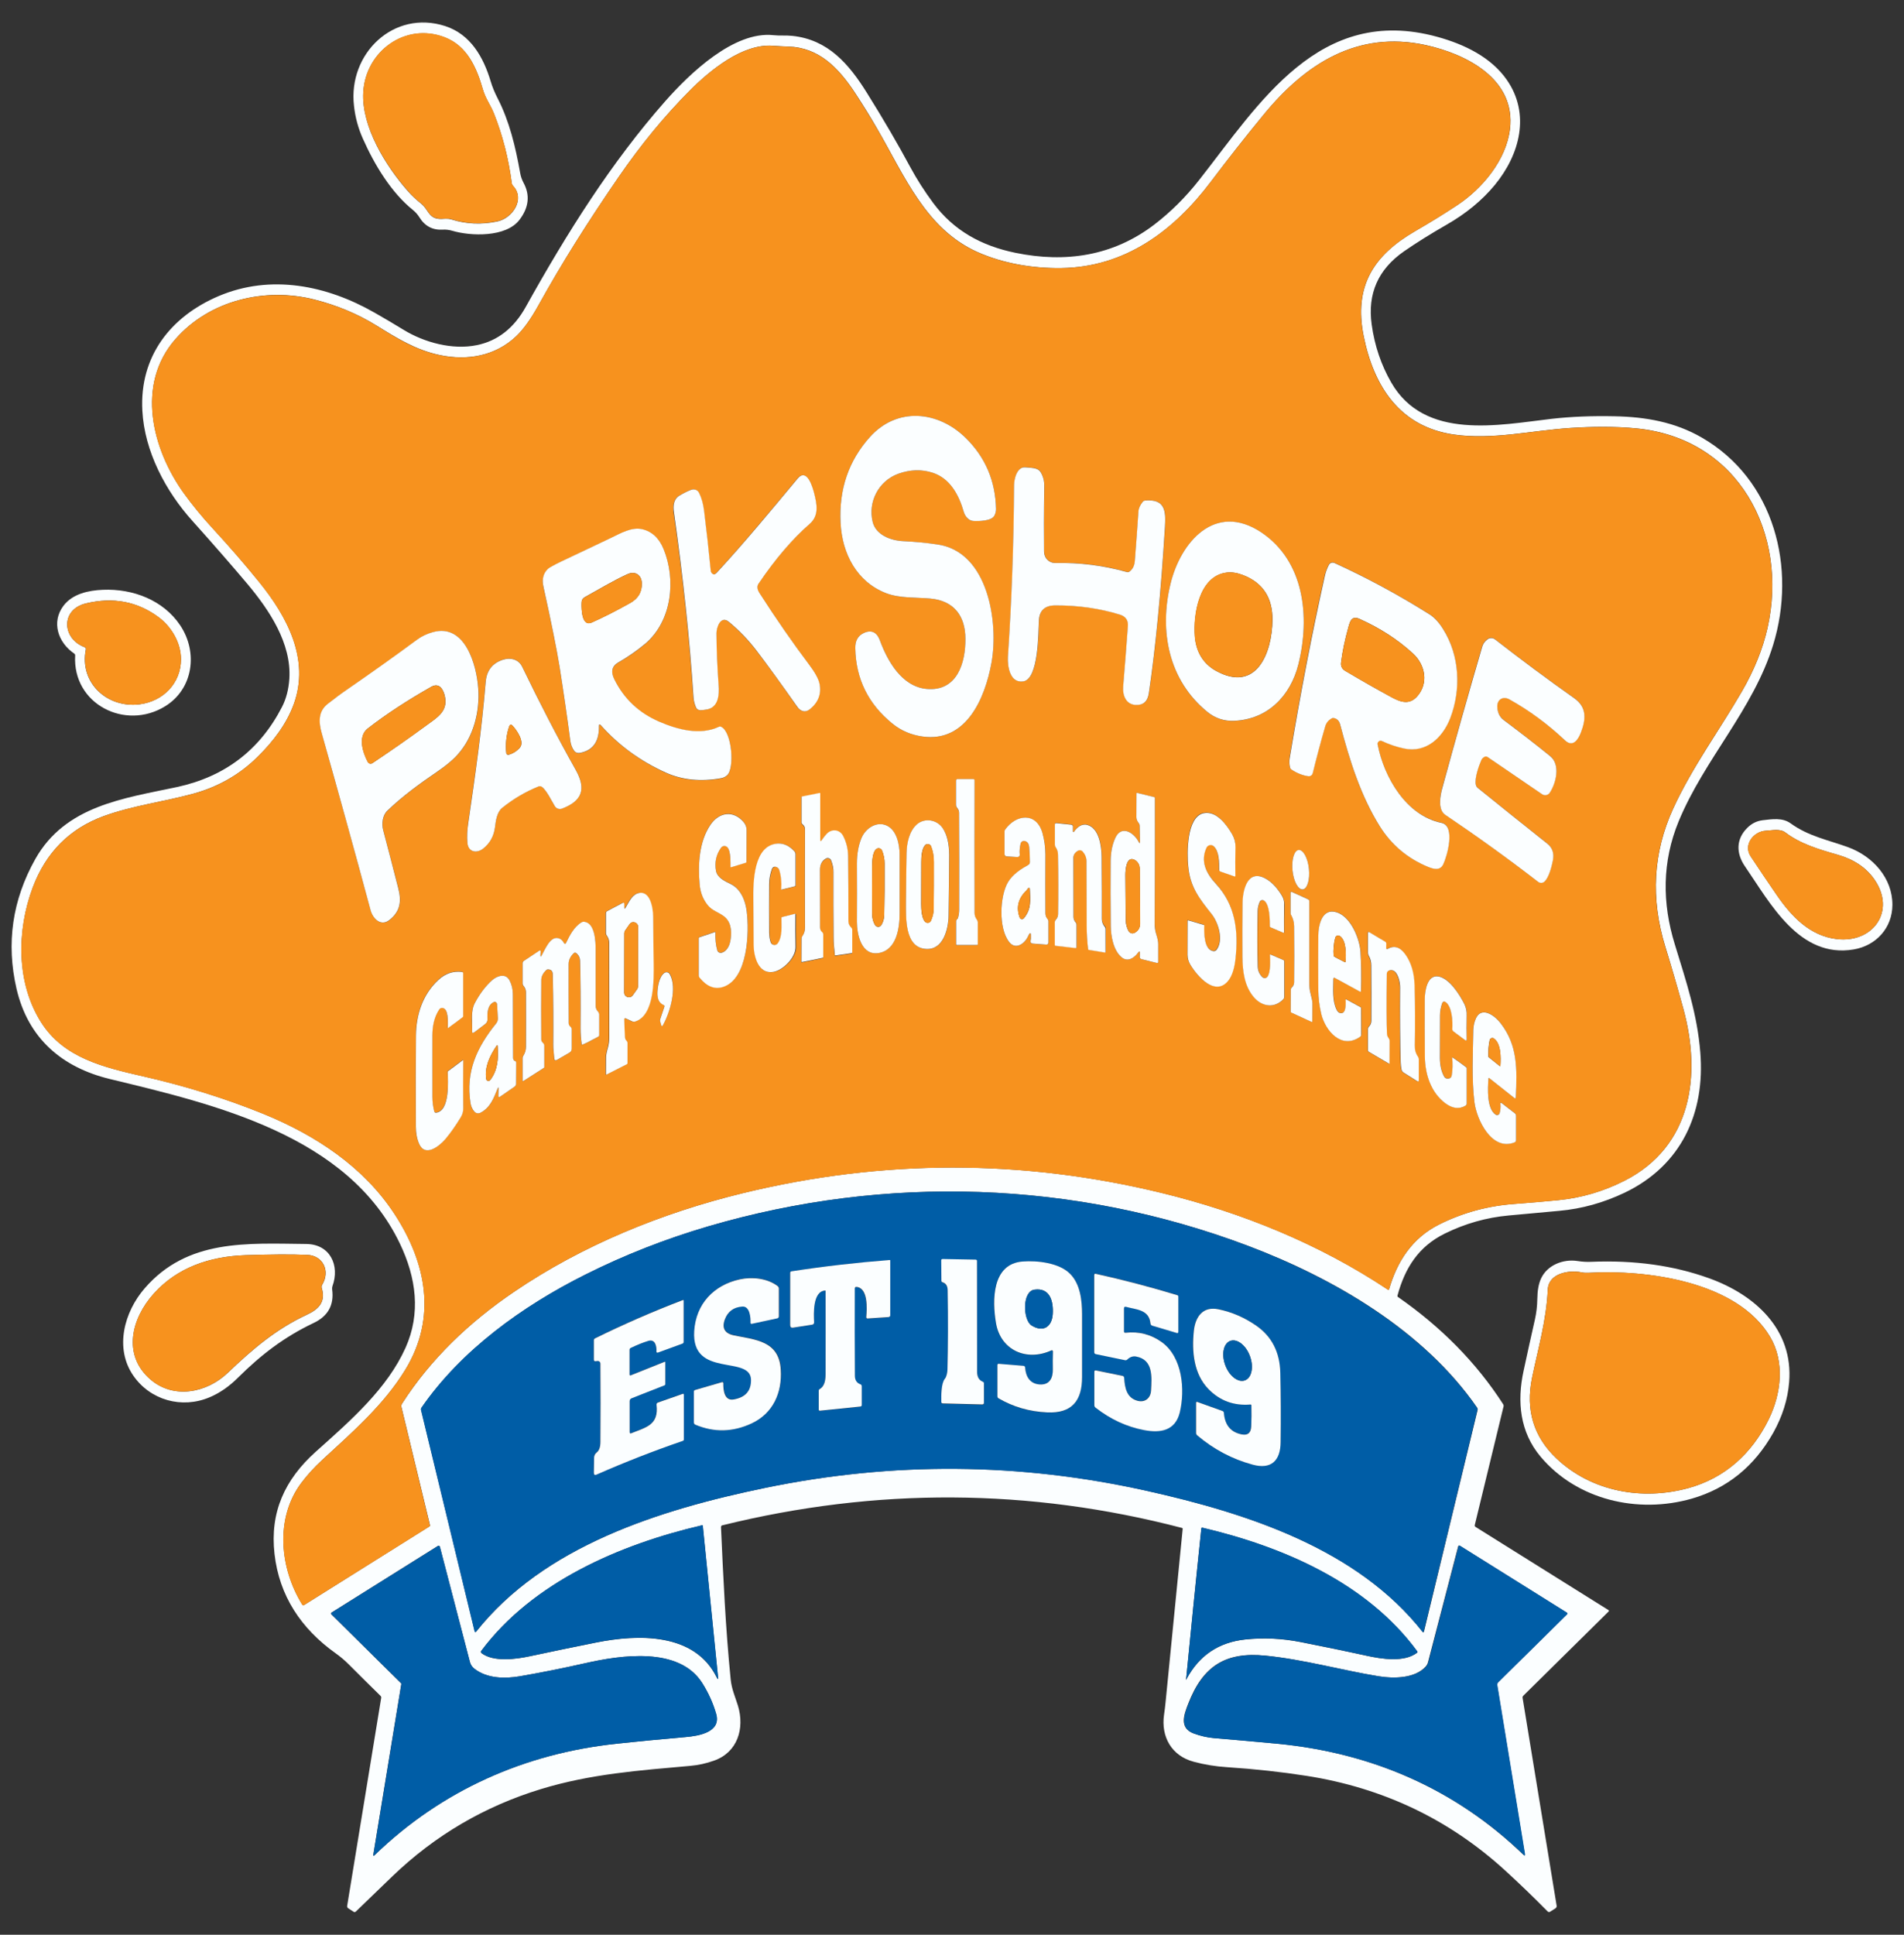 <?xml version="1.0" encoding="utf-8"?>
<!-- Generator: Adobe Illustrator 24.1.1, SVG Export Plug-In . SVG Version: 6.00 Build 0)  -->
<svg version="1.1" id="Layer_1" xmlns="http://www.w3.org/2000/svg" xmlns:xlink="http://www.w3.org/1999/xlink" x="0px" y="0px"
	 viewBox="0 0 189 192" style="enable-background:new 0 0 189 192;" xml:space="preserve">
<rect x="0" y="0" width="189" height="192" fill="#333333" stroke="none"/>
<style type="text/css">
	.st0{fill:#FBFEFF;}
	.st1{fill:#F7921E;}
	.st2{fill:#005DA6;}
</style>
<g>
	<path class="st0" d="M36.02,13.76c1.16,2.61,2.82,5.35,4.97,7.08c0.26,0.21,0.47,0.45,0.64,0.72c0.54,0.88,1.32,1.29,2.31,1.23
		c0.32-0.02,0.64,0.02,0.95,0.11c1.81,0.54,5.34,0.68,6.68-1.09c0.93-1.22,1.06-2.45,0.4-3.67c-0.16-0.3-0.28-0.63-0.34-1
		c-0.46-2.58-1.06-5.1-2.23-7.38c-0.3-0.58-0.53-1.14-0.69-1.68c-0.72-2.41-2-4.67-4.51-5.49c-5.12-1.66-9.67,2.73-9.06,7.92
		C35.26,11.64,35.56,12.73,36.02,13.76z M36.06,9.18c0.22-4.08,4.17-6.98,8.09-5.47c2.24,0.86,3.17,3.03,3.79,5.2
		c0.24,0.85,0.77,1.55,1.09,2.36c0.86,2.16,1.45,4.46,1.77,6.91c0.01,0.1,0.06,0.19,0.13,0.27c1.23,1.31-0.05,3.21-1.57,3.53
		c-1.58,0.33-3.09,0.26-4.54-0.2c-0.45-0.14-0.83-0.02-1.27-0.06c-1.02-0.1-1.06-0.97-1.73-1.5c-0.51-0.41-0.96-0.82-1.33-1.25
		C38.29,16.48,35.88,12.58,36.06,9.18z"/>
	<path class="st0" d="M146.46,151.52c-0.06-0.04-0.08-0.1-0.07-0.17l2.86-11.78c0.02-0.07,0-0.15-0.04-0.22
		c-2.63-4.08-6.11-7.63-10.44-10.64c-0.05-0.03-0.06-0.09-0.05-0.14c0.74-2.74,2.09-4.87,4.69-6.15c2.03-1,4.15-1.6,6.36-1.8
		c1.68-0.15,3.34-0.3,5.01-0.46c2.25-0.2,4.41-0.81,6.49-1.8c5.62-2.69,8-7.9,7.51-13.92c-0.3-3.75-1.36-6.91-2.53-10.72
		c-1.27-4.11-1.27-8.2,0.38-12.21c2.54-6.16,7.41-11.1,9.38-17.51c2.34-7.6,0.16-16.4-7.09-20.58c-2.65-1.53-5.54-2.05-8.65-2.11
		c-2.28-0.05-4.35,0.04-6.22,0.25c-5.26,0.61-12.62,2.18-15.95-3.6c-1-1.74-1.65-3.65-1.94-5.75c-0.43-3.06,0.64-5.49,3.21-7.27
		c1.26-0.87,2.67-1.75,4.24-2.65c1.92-1.1,3.51-2.41,4.76-3.92c2.5-3.03,3.56-7.06,1.2-10.45c-1.56-2.24-4.21-3.53-6.92-4.27
		c-11.69-3.2-17.63,6.59-23.6,14.19c-1.34,1.71-2.83,3.19-4.46,4.44c-4.09,3.13-8.82,3.83-13.79,2.81
		c-3.36-0.69-6.12-2.19-8.17-4.95c-0.87-1.17-1.62-2.35-2.27-3.55c-1.22-2.27-2.66-4.74-4.31-7.38c-1.79-2.87-3.86-5.28-7.4-5.65
		c-0.64-0.07-1.25,0-1.88-0.07c-3.91-0.42-8.28,3.77-10.76,6.58c-5.34,6.07-9.67,12.94-13.83,20.4c-1.17,2.1-2.79,3.36-4.84,3.78
		c-2.43,0.5-5.22-0.26-7.28-1.52c-0.93-0.57-1.89-1.14-2.86-1.69c-4.77-2.73-10.32-3.85-15.49-1.66c-4.78,2.03-7.87,5.99-7.58,11.37
		c0.21,4.04,2.31,8,5,10.98c2.11,2.35,3.92,4.43,5.42,6.21c2.15,2.56,4.4,5.89,4.17,9.42c-0.07,1.05-0.31,1.98-0.72,2.78
		c-2.2,4.28-5.67,6.93-10.41,7.96C12.3,79.23,6.5,79.94,3.51,85.24c-2.29,4.07-2.91,8.37-1.87,12.88c1.15,4.95,4.53,7.81,9.27,8.96
		c10.42,2.52,23.63,5.58,28.78,16.32c1.64,3.42,2.09,6.94,0.57,10.34c-1.82,4.05-5.36,7.15-8.91,10.32c-3.08,2.76-4.57,6-4.1,10.15
		c0.47,4.15,2.63,7.41,6.07,9.86c0.45,0.32,0.88,0.68,1.29,1.09c1.16,1.16,2.22,2.21,3.17,3.14c0.05,0.05,0.07,0.12,0.06,0.19
		l-3.38,20.65c-0.01,0.09,0.03,0.18,0.1,0.23l0.54,0.35c0.08,0.05,0.15,0.04,0.22-0.02c1.2-1.16,2.42-2.34,3.66-3.53
		c4.21-4.04,9.12-6.92,14.73-8.63c4.95-1.51,9.79-1.85,14.81-2.3c0.8-0.07,1.58-0.24,2.36-0.52c2.33-0.82,3.06-3.19,2.37-5.46
		c-0.28-0.9-0.62-1.62-0.72-2.61c-0.51-5.07-0.74-10.21-0.96-15.1c0-0.1,0.04-0.16,0.13-0.18c15.28-3.77,30.49-3.69,45.64,0.26
		c0.04,0.01,0.07,0.05,0.06,0.09c-0.6,6.01-1.16,11.75-1.7,17.21c-0.04,0.41-0.09,0.82-0.15,1.23c-0.32,2.19,0.75,4.09,2.94,4.67
		c1.08,0.29,2.18,0.47,3.31,0.54c2.76,0.18,5.39,0.47,7.89,0.86c7.61,1.19,14.19,4.33,19.75,9.42c1.42,1.3,2.81,2.64,4.18,4.03
		c0.08,0.08,0.17,0.09,0.26,0.03l0.52-0.33c0.09-0.06,0.14-0.16,0.12-0.27l-3.38-20.62c-0.01-0.08,0.01-0.15,0.07-0.21l8.46-8.35
		c0.06-0.06,0.06-0.12-0.02-0.16L146.46,151.52z M30.18,159.28c-0.07,0.04-0.13,0.03-0.17-0.04c-2.22-3.57-2.73-8.54-0.12-12.05
		c0.59-0.79,1.28-1.55,2.08-2.29c3.06-2.82,6.15-5.5,8.27-8.98c3.15-5.16,2.09-10.61-1.07-15.44c-3.04-4.66-7.81-7.82-13.03-9.95
		c-3.72-1.51-7.68-2.75-11.88-3.71c-3.93-0.9-7.91-1.81-10.16-5.35c-2.49-3.91-2.44-9.14-0.85-13.39c1.31-3.49,3.66-5.85,7.04-7.09
		c2.89-1.05,6.04-1.44,8.94-2.24c2.46-0.68,4.59-1.9,6.37-3.67c1.53-1.51,2.84-3.22,3.57-5.22c1.61-4.43-0.67-8.69-3.43-12.09
		c-1.44-1.78-2.98-3.55-4.6-5.31c-1.08-1.17-2.04-2.34-2.89-3.52c-3.14-4.36-4.78-10.78-0.84-15.28c3.38-3.86,8.88-5.18,13.79-3.94
		c2.25,0.57,4.3,1.43,6.15,2.57c2.07,1.28,3.93,2.44,6.29,2.94c2.77,0.59,5.54,0.09,7.6-1.86c0.71-0.67,1.45-1.7,2.22-3.09
		c2.34-4.21,4.82-8.16,7.97-12.74c2.21-3.21,4.56-6.06,7.05-8.56c2.02-2.02,5.24-4.67,8.24-4.44c0.51,0.04,1.02,0.06,1.54,0.08
		c3.02,0.09,4.98,2.09,6.66,4.66c0.76,1.16,1.49,2.33,2.17,3.52c2.68,4.6,4.8,9.91,9.94,12.21c2.56,1.14,5.51,1.63,8.31,1.59
		c6.33-0.08,11.17-3.67,14.88-8.6c1.67-2.21,3.41-4.43,5.24-6.65c4.11-5,9.27-8.36,16.06-6.88c4.06,0.89,8.96,3.38,8.37,8.33
		c-0.36,3.04-2.71,5.89-5.22,7.55c-1.3,0.86-2.69,1.72-4.18,2.58c-4.16,2.41-6.12,5.49-5.12,10.44c1.01,4.98,3.59,8.98,8.95,9.75
		c3.84,0.55,7.69-0.4,11.55-0.65c2.11-0.14,4.42-0.17,6.57,0.04c10.14,0.98,15.13,10.45,13.01,19.83c-0.47,2.06-1.31,4.15-2.53,6.26
		c-2.17,3.76-4.96,7.55-6.84,11.66c-1.98,4.34-2.24,8.89-0.78,13.66c0.66,2.15,1.26,4.22,1.81,6.23c1.78,6.55,0.84,13.62-5.85,17.02
		c-2.09,1.06-4.29,1.71-6.59,1.93c-1.53,0.15-2.96,0.27-4.31,0.37c-2.68,0.19-5.18,0.88-7.5,2.04c-2.67,1.34-4.17,3.65-4.98,6.45
		c-0.01,0.04-0.06,0.06-0.09,0.03c-6.81-4.54-14.52-7.67-22.44-9.6c-13.85-3.38-27.72-3.37-41.6,0.01
		c-8.04,1.96-15.94,5.17-22.76,9.82c-4.37,2.97-8.22,6.61-11.08,11.07c-0.07,0.11-0.09,0.22-0.06,0.34l2.83,11.71
		c0.01,0.06,0,0.11-0.06,0.14L30.18,159.28z M68.09,172.38c-2.34,0.2-4.62,0.42-6.86,0.66c-9.12,0.96-17.38,4.61-24.04,11.05
		c-0.11,0.11-0.16,0.09-0.13-0.07l2.77-16.88c0.01-0.04,0-0.09-0.04-0.12l-6.89-6.81c-0.07-0.07-0.06-0.13,0.02-0.19l10.54-6.6
		c0.08-0.05,0.18-0.01,0.2,0.08c0.97,3.72,1.96,7.53,2.98,11.43c0.07,0.27,0.23,0.5,0.46,0.68c1.25,0.97,3.01,0.99,4.49,0.74
		c2.08-0.36,4.25-0.79,6.5-1.3c3.49-0.79,9.28-1.68,11.6,1.95c0.64,1,1.1,2.04,1.4,3.12C71.58,171.92,69.31,172.27,68.09,172.38z
		 M71.14,166.46c-2.2-4.47-7.85-4.28-11.95-3.46c-2.15,0.43-4.36,0.88-6.63,1.37c-1.36,0.29-3.56,0.59-4.76-0.31
		c-0.07-0.06-0.09-0.16-0.03-0.23c5.1-6.82,13.75-10.56,21.91-12.46c0.04-0.01,0.08,0.02,0.08,0.06l1.51,15
		C71.3,166.68,71.25,166.69,71.14,166.46z M113.83,147.94c-12.59-2.81-25.21-2.9-37.87-0.29c-10.55,2.18-21.97,5.79-28.7,14.28
		c-0.04,0.05-0.11,0.03-0.13-0.03L41.8,139.9c-0.01-0.07,0-0.14,0.04-0.19c3.93-5.7,9.99-10.08,16.27-13.22
		c3.89-1.95,7.96-3.54,12.2-4.79c17.66-5.18,36.39-4.54,53.52,1.91c8.56,3.22,17.52,8.43,22.81,16.1c0.04,0.06,0.05,0.12,0.04,0.19
		l-5.33,22.02c-0.01,0.06-0.09,0.07-0.12,0.03C134.73,153.7,123.81,150.17,113.83,147.94z M140.66,164.02
		c-1.28,0.97-3.5,0.62-4.97,0.3c-2.32-0.51-4.53-0.96-6.62-1.37c-1.85-0.36-3.66-0.44-5.46-0.25c-2.63,0.28-4.56,1.57-5.81,3.89
		c-0.01,0.02-0.01,0.04-0.02,0.06c0,0.01,0,0.02-0.01,0.02c-0.02,0.04-0.03,0.04-0.03-0.01c0-0.04,0-0.08,0.01-0.12
		c0.47-4.8,0.96-9.76,1.5-14.85c0.01-0.07,0.04-0.09,0.11-0.08c7.99,1.88,16.31,5.45,21.32,12.27
		C140.72,163.92,140.71,163.99,140.66,164.02z M155.53,160.2l-6.81,6.72c-0.09,0.09-0.13,0.2-0.11,0.32l2.74,16.72
		c0.03,0.18-0.02,0.21-0.15,0.08c-6.81-6.56-15.12-10.11-24.41-11c-2.15-0.2-4.25-0.39-6.3-0.56c-0.65-0.06-1.31-0.21-1.99-0.45
		c-1.5-0.55-0.96-1.91-0.55-2.97c1.46-3.76,3.72-5.16,7.67-4.76c3.79,0.38,7.62,1.46,11.19,2.04c1.56,0.26,3.65,0.22,4.71-0.96
		c0.11-0.12,0.19-0.27,0.23-0.43c1-3.85,2-7.67,2.99-11.48c0.03-0.11,0.09-0.13,0.18-0.07l10.56,6.61
		C155.59,160.07,155.59,160.13,155.53,160.2z"/>
	<path class="st1" d="M41.82,20.2c0.67,0.53,0.71,1.4,1.73,1.5c0.44,0.05,0.82-0.08,1.27,0.06c1.45,0.46,2.97,0.53,4.54,0.2
		c1.52-0.32,2.8-2.22,1.57-3.53c-0.07-0.08-0.12-0.17-0.13-0.27c-0.32-2.45-0.91-4.75-1.77-6.91c-0.32-0.81-0.84-1.51-1.09-2.36
		c-0.62-2.16-1.56-4.34-3.79-5.2c-3.92-1.51-7.87,1.39-8.09,5.47c-0.18,3.4,2.23,7.3,4.43,9.78C40.86,19.38,41.3,19.8,41.82,20.2z"
		/>
	<path class="st1" d="M42.67,151.35l-2.83-11.71c-0.03-0.12-0.01-0.24,0.06-0.34c2.86-4.46,6.71-8.1,11.08-11.07
		c6.83-4.65,14.72-7.86,22.76-9.82c13.89-3.38,27.76-3.39,41.6-0.01c7.92,1.93,15.63,5.06,22.44,9.6c0.04,0.02,0.08,0.01,0.09-0.03
		c0.81-2.8,2.31-5.11,4.98-6.45c2.33-1.17,4.83-1.85,7.5-2.04c1.35-0.1,2.78-0.22,4.31-0.37c2.3-0.23,4.5-0.87,6.59-1.93
		c6.69-3.4,7.63-10.47,5.85-17.02c-0.54-2.01-1.15-4.08-1.81-6.23c-1.46-4.77-1.2-9.32,0.78-13.66c1.88-4.12,4.67-7.91,6.84-11.66
		c1.22-2.11,2.06-4.2,2.53-6.26c2.12-9.38-2.87-18.85-13.01-19.83c-2.15-0.21-4.46-0.17-6.57-0.04c-3.86,0.25-7.72,1.2-11.55,0.65
		c-5.36-0.77-7.94-4.77-8.95-9.75c-1-4.95,0.95-8.02,5.12-10.44c1.49-0.86,2.88-1.72,4.18-2.58c2.51-1.66,4.86-4.51,5.22-7.55
		c0.59-4.95-4.31-7.45-8.37-8.33c-6.79-1.48-11.95,1.88-16.06,6.88c-1.82,2.22-3.57,4.44-5.24,6.65c-3.71,4.92-8.54,8.51-14.88,8.6
		c-2.8,0.04-5.75-0.45-8.31-1.59c-5.14-2.29-7.26-7.61-9.94-12.21c-0.69-1.18-1.41-2.35-2.17-3.52c-1.68-2.58-3.64-4.57-6.66-4.66
		c-0.52-0.02-1.04-0.04-1.54-0.08c-3-0.23-6.22,2.42-8.24,4.44c-2.49,2.5-4.84,5.35-7.05,8.56c-3.15,4.58-5.63,8.53-7.97,12.74
		c-0.77,1.39-1.51,2.42-2.22,3.09c-2.06,1.95-4.82,2.45-7.6,1.86c-2.36-0.5-4.22-1.65-6.29-2.94c-1.85-1.15-3.9-2-6.15-2.57
		c-4.91-1.24-10.41,0.08-13.79,3.94c-3.94,4.5-2.3,10.92,0.84,15.28c0.85,1.18,1.81,2.35,2.89,3.52c1.63,1.76,3.16,3.53,4.6,5.31
		c2.76,3.4,5.04,7.66,3.43,12.09c-0.72,2-2.04,3.71-3.57,5.22c-1.79,1.77-3.91,3-6.37,3.67c-2.9,0.8-6.05,1.18-8.94,2.24
		c-3.38,1.24-5.73,3.6-7.04,7.09c-1.6,4.26-1.65,9.48,0.85,13.39c2.26,3.54,6.24,4.45,10.16,5.35c4.2,0.96,8.16,2.2,11.88,3.71
		c5.22,2.12,9.99,5.28,13.03,9.95c3.16,4.84,4.22,10.29,1.07,15.44c-2.13,3.48-5.22,6.16-8.27,8.98c-0.8,0.74-1.5,1.5-2.08,2.29
		c-2.62,3.51-2.1,8.48,0.12,12.05c0.04,0.07,0.1,0.08,0.17,0.04l12.44-7.79C42.67,151.46,42.69,151.41,42.67,151.35z M51.23,107.56
		c0,0.12-0.05,0.21-0.14,0.27l-1.45,1c-0.11,0.08-0.17,0.05-0.17-0.09l0.02-0.66c0.01-0.21-0.03-0.22-0.11-0.02
		c-0.39,0.95-0.7,1.85-1.68,2.36c-0.2,0.11-0.45,0.06-0.6-0.1c-0.21-0.22-0.34-0.5-0.39-0.83c-0.51-3.13,0.64-5.58,2.55-7.94
		c0.12-0.15,0.18-0.32,0.16-0.51l-0.08-1.39c-0.01-0.17-0.19-0.27-0.34-0.2c-0.62,0.31-0.64,1.08-0.61,1.68
		c0.01,0.2-0.06,0.37-0.23,0.49l-1.08,0.82c-0.15,0.12-0.23,0.08-0.22-0.12c0.04-0.92-0.17-1.95,0.27-2.77
		c0.49-0.92,1.06-1.68,1.71-2.27c0.48-0.43,1.35-0.75,1.74,0.01c0.22,0.42,0.33,0.88,0.33,1.38c0,2.07,0.01,4.17,0.02,6.3
		c0,0.1,0.03,0.18,0.09,0.26c0.02,0.02,0.04,0.03,0.06,0.04c0.1,0.02,0.15,0.08,0.15,0.19L51.23,107.56z M59.39,102.88
		c-0.82,0.45-1.37,0.72-1.63,0.81c-0.01,0-0.01,0-0.02-0.01c-0.08-0.55-0.12-1.09-0.12-1.64c0.02-2.69,0-4.92-0.05-6.69
		c-0.01-0.26-0.1-0.48-0.28-0.67c-0.14-0.15-0.26-0.18-0.35-0.08c-0.34,0.33-0.51,0.7-0.51,1.1c-0.01,1.92-0.01,3.87,0.01,5.83
		c0,0.15,0.06,0.27,0.18,0.37c0.08,0.06,0.12,0.15,0.12,0.25v1.93c0,0.18-0.08,0.31-0.24,0.4l-1.22,0.71
		c-0.17,0.1-0.26,0.05-0.27-0.15c-0.02-0.47-0.11-0.93-0.1-1.39c0.03-2,0.01-4.32-0.05-6.96c-0.01-0.32-0.17-0.48-0.49-0.48
		c-0.06,0-0.11,0.02-0.15,0.06c-0.33,0.31-0.5,0.64-0.5,0.99c-0.02,1.89-0.02,3.87,0,5.93c0,0.07,0.03,0.14,0.07,0.2l0.14,0.16
		c0.06,0.07,0.09,0.15,0.09,0.24l0,2.12c0,0.03-0.01,0.05-0.04,0.07l-2.06,1.32c-0.02,0.01-0.05,0-0.05-0.03l0-2.27
		c0-0.08,0.02-0.15,0.07-0.22c0.18-0.26,0.26-0.55,0.26-0.89c0.01-1.78,0.01-3.58,0-5.41c0-0.24-0.08-0.45-0.24-0.63
		c-0.06-0.07-0.09-0.16-0.09-0.25l0-2c0-0.1,0.04-0.17,0.12-0.23l1.56-1.03c0.06-0.04,0.13,0,0.12,0.07l-0.02,0.4
		c-0.01,0.16,0.03,0.17,0.11,0.03c0.29-0.51,0.82-1.92,1.64-1.73c0.26,0.06,0.46,0.23,0.6,0.51c0.04,0.07,0.14,0.07,0.17,0
		c0.39-0.78,0.8-1.63,1.57-2.09c0.07-0.04,0.15-0.06,0.23-0.05c1.08,0.09,1.16,1.95,1.16,2.78c0,1.81,0,3.66,0,5.56
		c0,0.22,0.08,0.41,0.23,0.58c0.07,0.08,0.11,0.17,0.11,0.28l0,2.08C59.47,102.8,59.44,102.85,59.39,102.88z M63.01,101.38
		c-0.09,0.03-0.19,0.02-0.28-0.02l-0.67-0.31c-0.06-0.03-0.12,0.02-0.12,0.08c0.01,0.61,0.04,1.21,0.07,1.8
		c0.01,0.17,0.06,0.25,0.17,0.37c0.05,0.05,0.08,0.12,0.08,0.19l0,2.02c0,0.05-0.02,0.08-0.06,0.1l-2.03,1.03
		c-0.02,0.01-0.05,0-0.05-0.03c0-0.49,0-1.05,0.01-1.68c0-0.22,0.06-0.54,0.18-0.95c0.09-0.33,0.14-0.68,0.14-1.07
		c0-3.06-0.01-6.18-0.01-9.36c0-0.25-0.07-0.48-0.23-0.7c-0.06-0.08-0.09-0.18-0.09-0.28l0-1.94c0-0.09,0.05-0.17,0.12-0.21
		l1.55-0.82c0.07-0.04,0.15,0.01,0.15,0.09l0,0.34c0,0.17,0.05,0.18,0.13,0.04c0.29-0.48,0.59-1.2,1.16-1.4
		c1.28-0.45,1.57,1.44,1.58,2.28c0.01,1.55,0.02,3.09,0.03,4.64C64.88,97.18,64.98,100.76,63.01,101.38z M65.79,101.74
		c-0.06,0.11-0.11,0.1-0.15-0.02l-0.1-0.35c-0.03-0.09-0.03-0.17,0-0.26l0.41-1.22c0.03-0.08,0-0.13-0.07-0.17
		c-0.43-0.18-0.63-0.58-0.62-1.2c0.01-0.65,0.16-1.61,0.69-1.99c0.18-0.13,0.44-0.07,0.55,0.12
		C67.24,98.01,66.5,100.49,65.79,101.74z M71.76,97.92c-0.83,0.26-1.6-0.05-2.31-0.92c-0.06-0.07-0.09-0.17-0.09-0.26V93.1
		c0-0.05,0.03-0.09,0.08-0.11l1.54-0.52c0.02,0,0.03,0.01,0.03,0.02c-0.02,0.67,0.04,1.27,0.19,1.8c0.05,0.18,0.25,0.3,0.43,0.24
		c0.59-0.16,0.83-0.82,0.9-1.37c0.11-0.86,0.02-1.75-0.72-2.29c-0.5-0.36-1.12-0.54-1.52-1.02c-0.49-0.57-0.77-1.27-0.84-2.11
		c-0.18-1.98-0.05-4.25,1.07-5.9c0.85-1.25,2.28-1.5,3.31-0.26c0.19,0.23,0.28,0.49,0.28,0.78c-0.01,1.15-0.01,2.19-0.01,3.14
		c0,0.05-0.02,0.08-0.07,0.1l-1.47,0.45c-0.02,0.01-0.05-0.01-0.05-0.04c0-0.49,0.02-1.47-0.26-1.89c-0.16-0.24-0.51-0.24-0.68-0.01
		c-0.49,0.69-0.66,1.45-0.5,2.29c0.13,0.71,0.9,1.03,1.48,1.32c0.96,0.48,1.44,1.62,1.57,2.65C74.4,92.45,74.27,97.14,71.76,97.92z
		 M76.78,96.46c-1.52,0.24-1.94-1.63-1.94-2.7c-0.01-1.49-0.02-2.97-0.03-4.44c-0.02-1.66-0.03-5.49,2.46-5.6
		c0.59-0.03,1.12,0.23,1.62,0.78c0.07,0.08,0.11,0.18,0.11,0.28v3.1c0,0.04-0.02,0.07-0.06,0.08l-1.32,0.33
		c-0.03,0-0.05-0.02-0.05-0.04c0.06-0.65,0-1.28-0.18-1.88c-0.06-0.19-0.18-0.31-0.37-0.34c-0.15-0.03-0.31,0.06-0.36,0.2
		c-0.18,0.5-0.28,1.01-0.28,1.51c-0.02,1.61-0.02,3.22,0,4.84c0,0.33,0.05,0.64,0.15,0.93c0.11,0.32,0.54,0.38,0.72,0.09
		c0.46-0.71,0.34-1.67,0.35-2.49c0-0.05,0.03-0.09,0.08-0.1l1.24-0.31c0.07-0.02,0.11,0.01,0.1,0.08c-0.01,1.06-0.01,2.14,0.01,3.23
		C79.03,95.04,77.76,96.3,76.78,96.46z M87.27,94.57c-1.78,0.33-2.21-1.86-2.21-3.1c0-1.84,0-3.76,0-5.76
		c0-0.97,0.15-1.82,0.46-2.56c0.4-0.95,1.51-1.7,2.53-1.21c0.98,0.48,1.25,1.88,1.25,2.87c0,1.92,0,3.86,0,5.84
		C89.3,92.06,89.02,94.24,87.27,94.57z M94.17,90.88c-0.02,1.29-0.49,3.41-2.24,3.3c-2.13-0.14-1.99-3.07-1.99-4.69
		c0.01-1.58,0.02-3.2,0.06-4.86c0.02-0.96,0.26-2.13,1-2.79c0.78-0.71,1.98-0.51,2.57,0.34c0.45,0.65,0.67,1.54,0.66,2.69
		C94.22,86.87,94.2,88.88,94.17,90.88z M96.96,93.79h-1.99c-0.04,0-0.07-0.03-0.07-0.07v-2.29c0-0.08,0.03-0.15,0.1-0.2
		c0.04-0.03,0.07-0.07,0.08-0.12c0.08-0.27,0.12-0.55,0.12-0.84c0.01-3.23,0.01-6.43-0.01-9.61c0-0.17-0.06-0.32-0.18-0.47
		c-0.08-0.09-0.12-0.2-0.12-0.32l0-2.39c0-0.11,0.05-0.16,0.16-0.16h1.54c0.1,0,0.14,0.05,0.14,0.14c-0.01,4.25,0,8.63,0,13.14
		c0,0.24,0.07,0.47,0.22,0.66c0.06,0.08,0.08,0.17,0.08,0.26l0,2.18C97.05,93.75,97.02,93.79,96.96,93.79z M109.75,94.46
		c0,0.04-0.02,0.05-0.06,0.05l-1.6-0.26c-0.04-0.01-0.07-0.03-0.07-0.08c-0.09-0.77-0.14-1.56-0.14-2.38
		c-0.01-2.22-0.02-4.34-0.02-6.34c0-0.36-0.12-0.69-0.38-0.97c-0.11-0.13-0.3-0.16-0.45-0.08c-0.26,0.13-0.47,0.39-0.47,0.69
		c0,2,0,3.96,0.01,5.85c0,0.22,0.07,0.41,0.21,0.57c0.06,0.07,0.09,0.16,0.09,0.25l0,2.24c0,0.04-0.04,0.07-0.08,0.07l-2-0.23
		c-0.06-0.01-0.08-0.04-0.08-0.09l0-2.22c0-0.1,0.03-0.19,0.1-0.27c0.15-0.17,0.22-0.36,0.23-0.58c0.03-1.94,0.03-3.9-0.01-5.86
		c0-0.29-0.09-0.54-0.24-0.78c-0.05-0.07-0.07-0.15-0.07-0.24l0-1.99c0-0.11,0.05-0.15,0.16-0.14l1.46,0.15
		c0.11,0.01,0.17,0.07,0.17,0.19l0,0.48c0,0.06,0.08,0.08,0.11,0.03c0.29-0.42,0.75-0.83,1.31-0.68c1.19,0.32,1.42,2.13,1.43,3.16
		c0.02,2.6,0.02,4.66,0.02,6.17c0,0.28,0.09,0.52,0.29,0.74c0.07,0.07,0.1,0.16,0.1,0.26L109.75,94.46z M114.83,95.56l-1.53-0.38
		c-0.1-0.02-0.16-0.11-0.16-0.21l0.01-0.37c0.01-0.21-0.06-0.23-0.18-0.06c-0.38,0.52-1,0.96-1.62,0.47
		c-0.84-0.67-1.08-2.11-1.09-3.11c-0.03-2.16-0.03-4.33-0.01-6.5c0.01-0.88,0.16-1.63,0.47-2.27c0.62-1.31,1.87-0.48,2.3,0.4
		c0.1,0.2,0.15,0.19,0.14-0.04l-0.03-1.54c0-0.08-0.03-0.16-0.07-0.23c-0.14-0.2-0.26-0.36-0.26-0.62c0-0.82,0-1.61,0.01-2.38
		c0-0.04,0.02-0.05,0.06-0.04l1.73,0.43c0.03,0.01,0.04,0.03,0.04,0.06c0.01,4.26,0,8.4-0.02,12.44c0,0.41,0.06,0.8,0.17,1.16
		c0.12,0.37,0.18,0.67,0.18,0.92c0.01,0.62,0.01,1.2,0,1.77C114.98,95.55,114.93,95.59,114.83,95.56z M122.62,95.13
		c-0.08,0.75-0.29,1.69-0.79,2.25c-1.29,1.42-2.97-0.48-3.68-1.66c-0.2-0.33-0.3-0.66-0.29-1c0.01-1.2,0.02-2.32,0.01-3.37
		c0-0.04,0.02-0.06,0.06-0.05l1.53,0.45c0.04,0.01,0.06,0.05,0.06,0.08c-0.02,0.72-0.04,2.42,0.92,2.53
		c0.12,0.01,0.23-0.04,0.3-0.13c0.73-0.96,0.17-2.72-0.48-3.54c-1.2-1.51-2.13-2.67-2.33-4.74c-0.12-1.33-0.17-4.93,1.53-5.28
		c1.24-0.26,2.26,1.1,2.84,2.11c0.23,0.39,0.34,0.82,0.32,1.27c-0.02,0.99-0.03,1.93-0.01,2.81c0,0.08-0.04,0.11-0.11,0.08
		l-1.38-0.48c-0.07-0.03-0.12-0.09-0.12-0.17c0-0.7,0.03-1.82-0.54-2.34c-0.23-0.21-0.6-0.13-0.72,0.15
		c-0.61,1.34-0.02,2.54,0.9,3.53C122.62,89.78,122.93,92.35,122.62,95.13z M127.48,92.53c0,0.04-0.02,0.05-0.06,0.04l-1.27-0.54
		c-0.06-0.02-0.08-0.06-0.08-0.12c0.01-1.43-0.18-2.28-0.58-2.54c-0.15-0.1-0.35-0.04-0.42,0.12c-0.13,0.29-0.2,0.59-0.21,0.91
		c-0.04,2-0.04,3.84,0.01,5.52c0.01,0.41,0.16,0.75,0.45,1.04c0.15,0.15,0.41,0.13,0.53-0.05c0.3-0.46,0.25-1.6,0.23-2.16
		c0-0.02,0.02-0.04,0.05-0.03l1.3,0.56c0.05,0.02,0.07,0.05,0.07,0.1l0,3.54c0,0.09-0.04,0.18-0.1,0.25
		c-0.9,0.93-2.11,0.72-2.91-0.2c-0.95-1.1-1.13-2.6-1.14-4.01c-0.01-1.75,0-3.53,0.01-5.35c0.01-1.24,0.47-3.37,2.23-2.45
		c0.6,0.31,1.14,0.87,1.65,1.68c0.19,0.3,0.28,0.62,0.27,0.95C127.48,90.78,127.48,91.69,127.48,92.53z M130.27,101.37
		c0,0.03-0.03,0.05-0.06,0.04l-2.04-0.94c-0.03-0.01-0.05-0.05-0.05-0.08l0.01-2.19c0-0.07,0.03-0.14,0.08-0.19
		c0.16-0.16,0.25-0.34,0.25-0.55c0.02-1.6,0.02-3.45,0-5.55c0-0.42-0.1-0.79-0.3-1.12c-0.03-0.05-0.05-0.1-0.05-0.16l0-2.03
		c0-0.1,0.05-0.13,0.14-0.09l1.6,0.73c0.08,0.04,0.12,0.09,0.12,0.18c0,2.59,0,5.28,0,8.07c0,0.43,0.04,0.78,0.11,1.04
		c0.13,0.47,0.2,0.81,0.2,1.03C130.28,100.17,130.28,100.77,130.27,101.37z M128.91,84.36c0.45-0.05,0.91,0.79,1.02,1.87
		c0.11,1.08-0.16,1.99-0.61,2.04c-0.45,0.05-0.91-0.79-1.02-1.87C128.18,85.32,128.46,84.41,128.91,84.36z M135.02,102.88
		c-1.83,1.28-3.43-0.56-3.85-2.25c-0.19-0.79-0.3-1.58-0.3-2.38c-0.02-1.75-0.02-3.55,0-5.41c0.01-1.04,0.36-2.78,1.83-2.31
		c1.43,0.46,2.28,2.66,2.36,3.93c0.07,1.21,0.09,2.51,0.05,3.88c0,0.05-0.06,0.08-0.1,0.06l-2.47-1.35
		c-0.12-0.07-0.18-0.03-0.18,0.11c0.01,0.98-0.11,2.13,0.32,3.02c0.13,0.28,0.32,0.39,0.56,0.34c0.27-0.05,0.38-0.49,0.34-1.33
		c0-0.03,0.03-0.05,0.05-0.03l1.43,0.78c0.04,0.02,0.06,0.06,0.07,0.11l0.01,2.61C135.13,102.76,135.09,102.83,135.02,102.88z
		 M140.81,107.2c0,0.12-0.05,0.15-0.16,0.09l-1.36-0.86c-0.11-0.07-0.18-0.17-0.2-0.3c-0.05-0.24-0.07-0.48-0.08-0.71
		c-0.06-1.98-0.08-4.45-0.06-7.44c0-0.48-0.23-1.65-0.84-1.71c-0.23-0.02-0.47,0.11-0.48,0.37c-0.03,2.99-0.02,4.97,0.02,5.94
		c0.01,0.16,0.06,0.31,0.17,0.45c0.06,0.08,0.09,0.17,0.09,0.28l-0.01,2.23c0,0.03-0.01,0.04-0.04,0.02l-2.04-1.2
		c-0.04-0.02-0.06-0.06-0.06-0.11l0-2.12c0-0.1,0.03-0.18,0.1-0.25c0.16-0.16,0.24-0.37,0.24-0.61c0.01-1.81,0.01-3.63-0.01-5.45
		c0-0.37-0.09-0.69-0.25-0.98c-0.05-0.08-0.08-0.18-0.08-0.28l0-1.95c0-0.12,0.05-0.14,0.15-0.09l1.56,0.93
		c0.07,0.04,0.11,0.12,0.11,0.19l-0.01,0.42c0,0.13,0.05,0.16,0.16,0.1c0.65-0.37,1.24-0.18,1.77,0.59c0.56,0.8,0.86,1.82,0.89,3.05
		c0.05,1.97,0.06,3.95,0.02,5.95c-0.01,0.41,0.09,0.78,0.29,1.11c0.05,0.08,0.08,0.18,0.08,0.28V107.2z M145.6,103.11
		c0.01,0.15-0.05,0.18-0.17,0.09l-1.14-0.85c-0.08-0.06-0.13-0.16-0.12-0.27c0.05-0.69-0.01-2.25-0.7-2.67
		c-0.11-0.06-0.25-0.02-0.29,0.1c-0.15,0.41-0.23,0.83-0.23,1.26c0,1.41,0,2.8-0.01,4.17c0,0.76,0.14,1.39,0.42,1.88
		c0.07,0.13,0.21,0.21,0.35,0.21c0.24,0,0.37-0.11,0.41-0.34c0.09-0.56,0.1-1.15,0.04-1.77c0-0.01,0.01-0.01,0.01-0.01
		c0.47,0.32,0.93,0.65,1.38,0.99c0.03,0.02,0.05,0.06,0.05,0.09l0,3.52c0,0.09-0.04,0.15-0.11,0.2c-0.63,0.38-1.31,0.29-2.03-0.25
		c-1.41-1.07-1.99-2.85-2.01-4.62c-0.02-1.86-0.02-3.77-0.01-5.7c0-0.8,0.22-2.44,1.35-2.25c1.09,0.18,2.08,1.77,2.58,2.74
		c0.18,0.34,0.25,0.71,0.24,1.13C145.57,101.64,145.57,102.42,145.6,103.11z M148.47,110.61c0.15,0.1,0.35,0.02,0.39-0.15
		c0.08-0.3,0.11-0.6,0.08-0.9c-0.02-0.14,0.03-0.17,0.15-0.08l1.28,0.99c0.08,0.06,0.12,0.15,0.12,0.25v2.42
		c0,0.11-0.05,0.18-0.15,0.22c-2.27,0.9-3.77-2.28-3.98-4c-0.28-2.27-0.15-4.82-0.11-7.15c0-0.31,0.06-0.62,0.17-0.94
		c0.53-1.58,1.95-0.5,2.53,0.25c1.71,2.22,1.63,4.54,1.52,7.36c0,0.12-0.06,0.14-0.15,0.07l-2.5-1.98c-0.03-0.02-0.07,0-0.07,0.03
		C147.68,108.04,147.57,110.02,148.47,110.61z M147.65,63.42c0.22-0.16,0.52-0.16,0.74,0.01c2.57,2,5.18,3.94,7.84,5.82
		c1.31,0.93,1.19,2.12,0.68,3.44c-0.25,0.64-0.77,1.51-1.57,0.76c-1.73-1.63-3.56-2.98-5.51-4.06c-0.62-0.35-1.23-0.01-1.21,0.72
		c0.02,0.58,0.24,1.03,0.65,1.34c1.54,1.15,3.07,2.34,4.6,3.57c1.06,0.85,0.58,2.7-0.05,3.64c-0.17,0.25-0.5,0.31-0.75,0.14
		l-5.41-3.69c-0.09-0.06-0.2-0.07-0.3-0.03c-0.15,0.07-0.26,0.18-0.33,0.34c-0.25,0.57-0.69,1.79-0.55,2.42
		c0.03,0.14,0.1,0.25,0.2,0.33c2.29,1.86,4.59,3.7,6.9,5.53c0.51,0.41,0.7,0.96,0.56,1.66c-0.12,0.6-0.37,1.67-0.83,2.1
		c-0.18,0.17-0.45,0.18-0.64,0.03c-2.99-2.31-6.06-4.52-9.22-6.65c-0.78-0.53-0.48-2-0.27-2.75c1.33-4.84,2.64-9.5,3.95-13.98
		C147.22,63.84,147.39,63.61,147.65,63.42z M131.9,56.04c0.1-0.2,0.35-0.28,0.55-0.19c3.25,1.49,6.41,3.19,9.47,5.12
		c0.45,0.29,0.89,0.76,1.31,1.43c1.67,2.64,1.81,6,0.72,8.85c-0.75,1.96-2.41,3.49-4.6,3.01c-0.75-0.16-1.48-0.41-2.19-0.74
		c-0.15-0.07-0.27-0.04-0.37,0.1c-0.05,0.07-0.07,0.16-0.05,0.24c0.62,3.27,2.83,7.06,6.33,7.78c1.45,0.3,0.55,3.35,0.18,4.12
		c-0.32,0.67-1,0.45-1.52,0.24c-2.02-0.83-3.6-2.16-4.76-4c-1.9-3.02-3-6.52-3.95-10.12c-0.09-0.34-0.29-0.55-0.61-0.64
		c-0.08-0.02-0.16-0.01-0.23,0.03c-0.32,0.18-0.54,0.43-0.63,0.76c-0.45,1.54-0.86,3.1-1.25,4.68c-0.05,0.2-0.24,0.33-0.44,0.3
		c-0.57-0.07-1.13-0.29-1.67-0.66c-0.07-0.05-0.12-0.11-0.14-0.19c-0.09-0.32-0.1-0.64-0.05-0.96c1.07-6.44,2.23-12.48,3.5-18.12
		C131.59,56.74,131.72,56.39,131.9,56.04z M116.19,57.95c1-4.14,4.43-8.15,8.99-5.12c4.28,2.83,4.89,8.35,3.7,13.12
		c-0.78,3.1-3.02,5.44-6.35,5.59c-1.01,0.05-1.91-0.25-2.69-0.89C115.99,67.49,115.05,62.62,116.19,57.95z M100.06,65.18
		c0.38-5.7,0.58-11.38,0.61-17.04c0-0.61,0.29-1.87,1.14-1.77c0.49,0.06,1.22,0,1.5,0.48c0.24,0.42,0.36,0.88,0.36,1.4
		c-0.04,2.77-0.04,4.94-0.02,6.49c0.01,0.64,0.47,1.13,1.14,1.12c2.41-0.05,4.78,0.25,7.08,0.9c0.09,0.02,0.18,0.01,0.25-0.04
		c0.33-0.23,0.51-0.58,0.54-1.05c0.14-1.8,0.26-3.44,0.36-4.94c0.02-0.31,0.17-0.63,0.44-0.96c0.06-0.07,0.13-0.1,0.22-0.11
		c1.97-0.15,2.07,0.99,1.97,2.6c-0.4,6.49-0.93,12-1.6,16.52c-0.12,0.81-0.54,1.2-1.28,1.17c-1.01-0.05-1.34-0.98-1.27-1.83
		c0.18-2.11,0.33-4.11,0.47-6.01c0.04-0.57-0.22-0.94-0.78-1.12c-2.01-0.62-4.16-0.93-6.45-0.92c-1.02,0.01-1.55,0.5-1.6,1.48
		c-0.06,1.15,0.01,5.85-1.57,6.06C100.23,67.8,100,66.11,100.06,65.18z M102.16,84.03c-0.03-0.29-0.16-0.48-0.4-0.56
		c-0.2-0.07-0.41,0.05-0.45,0.25c-0.09,0.41-0.12,0.75-0.09,1.03c0.03,0.21-0.07,0.31-0.28,0.3L99.95,85
		c-0.16-0.01-0.24-0.1-0.24-0.26l0-2.19c0-0.08,0.02-0.15,0.07-0.22c1.04-1.49,3.07-1.77,3.69,0.31c0.21,0.7,0.31,1.42,0.3,2.17
		c-0.01,1.9-0.01,3.84,0,5.82c0,0.22,0.07,0.42,0.22,0.59c0.05,0.06,0.08,0.13,0.08,0.21l0,2.11c0,0.15-0.07,0.22-0.23,0.21
		l-1.31-0.1c-0.18-0.01-0.26-0.11-0.23-0.29c0.02-0.12,0.03-0.24,0.04-0.36c0.01-0.5-0.08-0.52-0.29-0.07
		c-0.35,0.75-1.23,1.35-1.86,0.58c-1.1-1.35-0.95-4.61-0.12-5.98c0.46-0.74,1.25-1.26,1.99-1.68c0.1-0.06,0.17-0.17,0.17-0.29
		C102.23,85.07,102.21,84.56,102.16,84.03z M86.35,43.37c2.7-3.01,6.77-2.61,9.52,0.1c1.94,1.91,2.94,4.25,3,7.04
		c0,0.23-0.05,0.45-0.16,0.66c-0.28,0.55-1.59,0.56-2.1,0.53c-0.48-0.02-0.82-0.46-0.94-0.89c-0.48-1.68-1.33-3.33-3.07-3.89
		c-1.1-0.36-2.24-0.33-3.42,0.09c-1.97,0.71-3.05,2.8-2.55,4.8c0.32,1.28,1.79,1.82,3.01,1.89c1.2,0.06,2.34,0.18,3.42,0.33
		c5.06,0.73,6.07,7.78,5.36,11.74c-0.65,3.6-2.55,7.92-6.84,7.32c-1.14-0.16-2.13-0.58-2.98-1.27c-2.4-1.95-3.63-4.44-3.7-7.49
		c-0.02-0.73,0.26-1.23,0.82-1.5c0.79-0.37,1.33-0.06,1.61,0.69c0.77,2.06,2.18,4.63,4.67,4.85c2.99,0.26,3.85-2.55,3.83-4.99
		c-0.02-2.26-1.15-3.77-3.47-3.98c-1.44-0.13-3.07-0.02-4.39-0.53c-2.9-1.12-4.37-3.92-4.53-6.98
		C83.27,48.57,84.24,45.73,86.35,43.37z M81.55,83.42c0.14-0.2,0.29-0.39,0.44-0.57c0.51-0.6,1.35-0.54,1.71,0.17
		c0.31,0.62,0.47,1.27,0.48,1.96c0.02,2.05,0.03,4.2,0.03,6.47c0,0.25,0.09,0.46,0.27,0.63c0.07,0.06,0.11,0.15,0.11,0.24v2.22
		c0,0.05-0.03,0.08-0.08,0.09l-1.59,0.23c-0.03,0-0.05-0.01-0.06-0.04c-0.08-0.63-0.12-1.22-0.12-1.76
		c-0.02-2.03-0.03-4.18-0.02-6.46c0-0.38-0.08-0.78-0.23-1.18c-0.08-0.21-0.33-0.3-0.52-0.18c-0.43,0.24-0.59,0.65-0.59,1.13
		c0,1.91,0.01,3.81,0.01,5.71c0,0.18,0.07,0.34,0.21,0.46c0.07,0.06,0.11,0.13,0.11,0.23l0,2.24c0,0.05-0.03,0.08-0.08,0.09
		l-2.02,0.41c-0.04,0.01-0.06-0.01-0.06-0.05l0.01-2.28c0-0.08,0.02-0.15,0.06-0.21c0.18-0.28,0.28-0.56,0.28-0.85
		c-0.01-3.1-0.01-6.36,0-9.79c0-0.2-0.08-0.36-0.25-0.49c-0.06-0.05-0.09-0.11-0.09-0.18l0-2.52c0-0.04,0.02-0.06,0.05-0.06
		l1.73-0.35c0.04-0.01,0.06,0.01,0.06,0.05l0,4.63C81.41,83.53,81.46,83.55,81.55,83.42z M67.41,49.19c0.41-0.24,0.8-0.43,1.17-0.58
		c0.31-0.12,0.66,0.02,0.8,0.31c0.24,0.51,0.41,1.09,0.49,1.75c0.25,1.99,0.47,3.98,0.66,5.95c0.02,0.17,0.13,0.32,0.29,0.38
		c0.08,0.03,0.18-0.03,0.32-0.18c2.91-3.16,5.34-6.12,8.01-9.32c0.95-1.14,1.51,0.92,1.65,1.46c0.27,1.08,0.5,2.2-0.45,3.03
		c-1.7,1.48-3.39,3.46-5.08,5.94c-0.2,0.3-0.08,0.65,0.09,0.91c1.71,2.63,3.35,5,4.93,7.11c0.6,0.8,0.95,1.44,1.04,1.91
		c0.2,1-0.12,1.85-0.97,2.53c-0.48,0.38-0.94,0.17-1.25-0.27c-1.52-2.19-2.86-4.03-4.02-5.54c-0.81-1.06-1.73-2.01-2.76-2.87
		c-0.81-0.67-1.23,0.54-1.23,1.13c0.01,1.68,0.08,3.38,0.21,5.11c0.08,1.02-0.01,2.31-1.25,2.47c-0.36,0.05-0.83,0.2-1.01-0.26
		c-0.13-0.32-0.2-0.64-0.23-0.95c-0.39-5.85-1.04-11.99-1.97-18.4C66.78,50.22,66.84,49.53,67.41,49.19z M54.37,56.49
		c0.13-0.13,0.61-0.4,1.43-0.79c1.68-0.8,3.29-1.57,4.83-2.29c0.95-0.45,2.07-1.12,3.13-0.87c0.96,0.23,1.67,0.89,2.11,1.97
		c1.25,3.04,0.83,7.13-1.81,9.38c-0.78,0.66-1.68,1.29-2.69,1.87c-0.63,0.36-0.76,0.92-0.39,1.67c0.95,1.93,2.43,3.33,4.44,4.2
		c1.85,0.8,4.08,1.39,5.93,0.52c0.08-0.04,0.16-0.04,0.24,0c1.08,0.51,1.34,4.17,0.57,4.82c-0.18,0.15-0.38,0.24-0.6,0.28
		c-2.03,0.36-3.85,0.17-5.47-0.56c-2.5-1.13-4.64-2.69-6.42-4.67c-0.15-0.17-0.22-0.14-0.22,0.09c0.04,1.51-0.6,2.39-1.9,2.63
		c-0.21,0.04-0.43-0.05-0.56-0.22c-0.2-0.28-0.33-0.59-0.37-0.94c-0.32-2.45-0.68-4.9-1.07-7.37c-0.27-1.67-0.8-4.32-1.61-7.96
		C53.78,57.53,53.93,56.95,54.37,56.49z M49.93,65.46c0.74-0.24,1.55-0.04,1.9,0.69c1.75,3.63,3.52,7.04,5.31,10.23
		c1.07,1.91,0.66,3.09-1.36,3.86c-0.26,0.1-0.55,0-0.7-0.24c-0.28-0.44-0.89-1.69-1.32-1.94c-0.1-0.06-0.2-0.06-0.31-0.02
		c-1.29,0.52-2.5,1.23-3.61,2.13c-0.5,0.41-0.63,1.27-0.7,1.88c-0.11,0.9-0.51,1.63-1.2,2.17c-0.62,0.49-1.46,0.34-1.54-0.59
		c-0.05-0.63-0.02-1.31,0.08-2.03c0.68-4.62,1.34-9.29,1.72-13.94C48.3,66.53,48.87,65.8,49.93,65.46z M38.66,91.31
		c-0.86,0.68-1.64-0.16-1.86-0.96c-1.63-6-3.24-11.84-4.84-17.53c-0.3-1.08-0.4-2.18,0.57-2.95c0.68-0.54,1.37-1.05,2.06-1.52
		c2.25-1.54,4.52-3.16,6.82-4.86c0.46-0.34,0.99-0.59,1.58-0.75c3.19-0.88,4.32,3.26,4.49,5.58c0.17,2.32-0.47,4.83-2.04,6.57
		c-0.49,0.54-1.17,1.11-2.02,1.69c-1.73,1.18-3.49,2.46-4.97,3.89c-0.47,0.45-0.57,1.27-0.41,1.9c0.51,1.95,1.02,3.88,1.51,5.78
		C39.87,89.43,39.77,90.44,38.66,91.31z M41.59,113.48c-0.21-0.48-0.32-1.06-0.32-1.72c-0.02-3.82-0.01-6.83,0.01-9.02
		c0.02-2.04,0.66-4.05,2.22-5.51c0.69-0.64,1.47-0.91,2.34-0.8c0.09,0.01,0.13,0.06,0.13,0.15v4.24c0,0.04-0.02,0.07-0.05,0.1
		c-0.49,0.38-0.98,0.75-1.47,1.09c-0.01,0-0.02,0-0.02-0.01c0.08-1.38-0.12-2.04-0.61-1.99c-0.09,0.01-0.17,0.06-0.22,0.13
		c-0.52,0.78-0.7,1.69-0.69,2.6c0.01,2.12,0.01,4.15,0,6.07c0,0.48,0.06,0.96,0.18,1.45c0.03,0.11,0.1,0.16,0.21,0.14
		c1.37-0.2,1.16-3.16,1.13-4.04c0-0.04,0.01-0.07,0.05-0.09l1.46-1.09c0.02-0.01,0.04,0,0.04,0.02c-0.02,1.69-0.02,3.28,0,4.76
		c0,0.31-0.08,0.61-0.25,0.89c-0.48,0.82-1,1.54-1.54,2.18C43.6,113.75,42.2,114.88,41.59,113.48z"/>
	<path class="st0" d="M87.97,58.87c1.33,0.51,2.95,0.4,4.39,0.53c2.33,0.21,3.46,1.73,3.47,3.98c0.02,2.44-0.84,5.25-3.83,4.99
		c-2.49-0.22-3.91-2.79-4.67-4.85c-0.28-0.75-0.81-1.07-1.61-0.69c-0.56,0.27-0.84,0.77-0.82,1.5c0.06,3.05,1.3,5.55,3.7,7.49
		c0.85,0.69,1.84,1.11,2.98,1.27c4.3,0.6,6.19-3.73,6.84-7.32c0.72-3.96-0.3-11.01-5.36-11.74c-1.08-0.16-2.22-0.27-3.42-0.33
		c-1.22-0.06-2.69-0.61-3.01-1.89c-0.5-2,0.58-4.09,2.55-4.8c1.18-0.42,2.32-0.45,3.42-0.09c1.73,0.57,2.59,2.21,3.07,3.89
		c0.12,0.42,0.47,0.86,0.94,0.89c0.51,0.03,1.82,0.02,2.1-0.53c0.11-0.21,0.16-0.43,0.16-0.66c-0.06-2.79-1.06-5.13-3-7.04
		c-2.75-2.71-6.82-3.11-9.52-0.1c-2.11,2.35-3.08,5.19-2.91,8.51C83.59,54.95,85.06,57.75,87.97,58.87z"/>
	<path class="st0" d="M101.56,67.62c1.57-0.21,1.5-4.91,1.57-6.06c0.05-0.98,0.59-1.47,1.6-1.48c2.29-0.01,4.44,0.3,6.45,0.92
		c0.56,0.18,0.82,0.55,0.78,1.12c-0.14,1.9-0.29,3.9-0.47,6.01c-0.07,0.85,0.26,1.79,1.27,1.83c0.73,0.03,1.16-0.36,1.28-1.17
		c0.67-4.52,1.2-10.03,1.6-16.52c0.1-1.61,0-2.76-1.97-2.6c-0.09,0.01-0.16,0.04-0.22,0.11c-0.27,0.33-0.42,0.65-0.44,0.96
		c-0.1,1.5-0.22,3.14-0.36,4.94c-0.04,0.47-0.22,0.82-0.54,1.05c-0.07,0.05-0.17,0.07-0.25,0.04c-2.31-0.65-4.67-0.95-7.08-0.9
		c-0.66,0.01-1.13-0.48-1.14-1.12c-0.02-1.56-0.02-3.72,0.02-6.49c0.01-0.52-0.11-0.99-0.36-1.4c-0.28-0.48-1.01-0.42-1.5-0.48
		c-0.85-0.1-1.14,1.16-1.14,1.77c-0.03,5.66-0.23,11.34-0.61,17.04C100,66.11,100.23,67.8,101.56,67.62z"/>
	<path class="st0" d="M68.84,69.21c0.02,0.31,0.1,0.63,0.23,0.95c0.18,0.46,0.65,0.3,1.01,0.26c1.24-0.16,1.33-1.44,1.25-2.47
		c-0.13-1.74-0.2-3.44-0.21-5.11c0-0.59,0.42-1.8,1.23-1.13c1.03,0.85,1.95,1.81,2.76,2.87c1.15,1.51,2.49,3.36,4.02,5.54
		c0.3,0.44,0.77,0.65,1.25,0.27c0.85-0.68,1.17-1.53,0.97-2.53c-0.09-0.47-0.44-1.11-1.04-1.91c-1.58-2.1-3.23-4.47-4.93-7.11
		c-0.17-0.27-0.29-0.62-0.09-0.91c1.68-2.48,3.38-4.46,5.08-5.94c0.95-0.83,0.72-1.95,0.45-3.03c-0.14-0.54-0.7-2.6-1.65-1.46
		c-2.67,3.2-5.1,6.16-8.01,9.32c-0.13,0.14-0.24,0.2-0.32,0.18c-0.16-0.06-0.28-0.2-0.29-0.38c-0.19-1.98-0.41-3.96-0.66-5.95
		c-0.08-0.65-0.24-1.24-0.49-1.75c-0.14-0.3-0.49-0.43-0.8-0.31c-0.37,0.14-0.76,0.34-1.17,0.58c-0.57,0.34-0.63,1.02-0.54,1.62
		C67.8,57.22,68.46,63.36,68.84,69.21z"/>
	<path class="st0" d="M119.84,70.64c0.78,0.64,1.68,0.94,2.69,0.89c3.33-0.15,5.57-2.49,6.35-5.59c1.19-4.77,0.58-10.28-3.7-13.12
		c-4.57-3.02-7.99,0.98-8.99,5.12C115.05,62.62,115.99,67.49,119.84,70.64z M121.79,56.82c0.49-0.06,1.03,0.03,1.62,0.26
		c1.96,0.76,2.92,2.25,2.9,4.45c-0.03,3.24-1.58,7.29-5.63,5.03c-1.3-0.73-1.96-1.94-2.07-3.4
		C118.44,60.99,119.02,57.14,121.79,56.82z"/>
	<path class="st0" d="M55.55,66.19c0.39,2.47,0.75,4.93,1.07,7.37c0.05,0.35,0.17,0.66,0.37,0.94c0.13,0.18,0.35,0.26,0.56,0.22
		c1.3-0.24,1.93-1.12,1.9-2.63c0-0.23,0.07-0.26,0.22-0.09c1.77,1.98,3.91,3.54,6.42,4.67c1.62,0.73,3.44,0.92,5.47,0.56
		c0.23-0.04,0.43-0.13,0.6-0.28c0.78-0.65,0.51-4.31-0.57-4.82c-0.08-0.04-0.16-0.04-0.24,0c-1.86,0.87-4.08,0.28-5.93-0.52
		c-2.01-0.87-3.49-2.27-4.44-4.2c-0.37-0.75-0.24-1.31,0.39-1.67c1.01-0.58,1.9-1.21,2.69-1.87c2.64-2.25,3.06-6.33,1.81-9.38
		c-0.44-1.08-1.15-1.74-2.11-1.97c-1.07-0.25-2.18,0.42-3.13,0.87c-1.55,0.73-3.16,1.49-4.83,2.29c-0.82,0.39-1.3,0.66-1.43,0.79
		c-0.45,0.45-0.59,1.03-0.43,1.74C54.75,61.87,55.28,64.52,55.55,66.19z M58.08,59.24c1.4-0.77,2.76-1.6,4.2-2.26
		c0.79-0.36,1.41,0.1,1.43,0.9c0.02,0.86-0.36,1.51-1.14,1.95c-1.41,0.79-2.69,1.44-3.84,1.95c-0.97,0.43-1.01-1.28-1-1.85
		C57.73,59.61,57.76,59.42,58.08,59.24z"/>
	<path class="st0" d="M128.06,76.18c0.02,0.08,0.07,0.14,0.14,0.19c0.54,0.36,1.1,0.58,1.67,0.66c0.2,0.03,0.39-0.11,0.44-0.3
		c0.39-1.58,0.8-3.14,1.25-4.68c0.1-0.33,0.31-0.58,0.63-0.76c0.07-0.04,0.15-0.05,0.23-0.03c0.32,0.08,0.52,0.29,0.61,0.64
		c0.95,3.6,2.05,7.09,3.95,10.12c1.16,1.84,2.75,3.17,4.76,4c0.52,0.21,1.19,0.43,1.52-0.24c0.37-0.77,1.27-3.82-0.18-4.12
		c-3.49-0.72-5.7-4.51-6.33-7.78c-0.02-0.08,0-0.17,0.05-0.24c0.1-0.13,0.22-0.17,0.37-0.1c0.71,0.33,1.44,0.58,2.19,0.74
		c2.18,0.48,3.84-1.05,4.6-3.01c1.09-2.85,0.95-6.21-0.72-8.85c-0.42-0.67-0.86-1.14-1.31-1.43c-3.06-1.93-6.21-3.63-9.47-5.12
		c-0.21-0.09-0.45-0.01-0.55,0.19c-0.18,0.35-0.31,0.7-0.39,1.05c-1.26,5.64-2.43,11.68-3.5,18.12
		C127.96,75.54,127.98,75.86,128.06,76.18z M133.86,62.19c0.17-0.61,0.35-1.11,1.12-0.76c2,0.9,3.74,2.01,5.3,3.44
		c1.21,1.12,1.54,2.94,0.4,4.23c-0.75,0.85-1.6,0.61-2.55,0.09c-1.46-0.79-2.99-1.66-4.59-2.61c-0.33-0.19-0.47-0.48-0.42-0.84
		C133.25,64.66,133.5,63.48,133.86,62.19z"/>
	<path class="st1" d="M120.67,66.55c4.05,2.26,5.6-1.78,5.63-5.03c0.02-2.2-0.95-3.69-2.9-4.45c-0.59-0.23-1.13-0.31-1.62-0.26
		c-2.77,0.32-3.36,4.18-3.19,6.33C118.71,64.61,119.38,65.83,120.67,66.55z"/>
	<path class="st1" d="M58.73,61.79c1.15-0.51,2.44-1.16,3.84-1.95c0.78-0.44,1.17-1.09,1.14-1.95c-0.02-0.8-0.64-1.27-1.43-0.9
		c-1.45,0.66-2.8,1.49-4.2,2.26c-0.32,0.18-0.35,0.37-0.36,0.7C57.72,60.51,57.76,62.22,58.73,61.79z"/>
	<path class="st0" d="M7.37,64.86c0.06,0.05,0.1,0.11,0.09,0.19c-0.27,4.83,4.98,7.48,8.93,5.04c2.8-1.72,3.28-5.37,1.5-8.03
		c-1.67-2.5-4.7-3.66-7.69-3.53c-1.41,0.06-2.98,0.39-3.89,1.57C5.07,61.73,5.76,63.77,7.37,64.86z M8.53,59.88
		c2.7-0.65,5.11-0.19,7.21,1.37c1.28,0.95,2.22,2.54,2.22,4.17c0,2.41-1.79,4.17-4.08,4.47c-3.21,0.42-6.02-2.1-5.36-5.44
		c0.02-0.11-0.02-0.19-0.13-0.23C6.15,63.38,6,60.49,8.53,59.88z"/>
	<path class="st1" d="M8.4,64.22c0.11,0.04,0.15,0.12,0.13,0.23c-0.66,3.34,2.16,5.86,5.36,5.44c2.29-0.3,4.07-2.06,4.08-4.47
		c0-1.63-0.94-3.23-2.22-4.17c-2.1-1.56-4.51-2.01-7.21-1.37C6,60.49,6.15,63.38,8.4,64.22z"/>
	<path class="st1" d="M133.54,66.59c1.6,0.94,3.13,1.81,4.59,2.61c0.95,0.52,1.8,0.75,2.55-0.09c1.14-1.28,0.81-3.11-0.4-4.23
		c-1.55-1.43-3.3-2.54-5.3-3.44c-0.78-0.35-0.95,0.15-1.12,0.76c-0.36,1.29-0.61,2.47-0.74,3.56
		C133.07,66.11,133.21,66.39,133.54,66.59z"/>
	<path class="st0" d="M38.03,82.36c-0.16-0.62-0.06-1.45,0.41-1.9c1.48-1.43,3.24-2.71,4.97-3.89c0.85-0.58,1.53-1.14,2.02-1.69
		c1.57-1.74,2.21-4.24,2.04-6.57c-0.16-2.32-1.3-6.46-4.49-5.58c-0.59,0.16-1.12,0.41-1.58,0.75c-2.29,1.69-4.57,3.31-6.82,4.86
		c-0.69,0.47-1.38,0.98-2.06,1.52c-0.97,0.77-0.88,1.86-0.57,2.95c1.6,5.68,3.22,11.52,4.84,17.53c0.22,0.8,1,1.64,1.86,0.96
		c1.11-0.87,1.21-1.88,0.88-3.17C39.05,86.24,38.54,84.31,38.03,82.36z M36.97,75.73c-0.16,0.11-0.37,0.05-0.46-0.12
		c-0.49-0.92-1.02-2.53,0-3.32c1.83-1.42,3.93-2.79,6.29-4.13c0.72-0.41,1.12,0.11,1.31,0.74c0.48,1.65-0.7,2.29-1.79,3.09
		C40.56,73.28,38.78,74.52,36.97,75.73z"/>
	<path class="st0" d="M143.46,80.86c3.16,2.13,6.23,4.34,9.22,6.65c0.19,0.15,0.46,0.14,0.64-0.03c0.45-0.43,0.71-1.5,0.83-2.1
		c0.14-0.7-0.05-1.26-0.56-1.66c-2.31-1.83-4.61-3.68-6.9-5.53c-0.1-0.08-0.17-0.19-0.2-0.33c-0.13-0.63,0.3-1.85,0.55-2.42
		c0.06-0.15,0.18-0.26,0.33-0.34c0.1-0.05,0.21-0.03,0.3,0.03l5.41,3.69c0.25,0.17,0.58,0.1,0.75-0.14c0.63-0.94,1.1-2.79,0.05-3.64
		c-1.52-1.23-3.06-2.42-4.6-3.57c-0.42-0.31-0.63-0.76-0.65-1.34c-0.02-0.74,0.59-1.07,1.21-0.72c1.94,1.08,3.78,2.43,5.51,4.06
		c0.8,0.75,1.32-0.12,1.57-0.76c0.51-1.32,0.63-2.52-0.68-3.44c-2.66-1.88-5.27-3.82-7.84-5.82c-0.22-0.17-0.52-0.17-0.74-0.01
		c-0.26,0.19-0.43,0.42-0.52,0.71c-1.31,4.48-2.63,9.14-3.95,13.98C142.98,78.86,142.67,80.33,143.46,80.86z"/>
	<path class="st0" d="M46.4,83.64c0.07,0.92,0.91,1.07,1.54,0.59c0.69-0.54,1.09-1.26,1.2-2.17c0.07-0.61,0.2-1.48,0.7-1.88
		c1.11-0.9,2.32-1.61,3.61-2.13c0.11-0.04,0.21-0.04,0.31,0.02c0.44,0.25,1.04,1.49,1.32,1.94c0.15,0.24,0.44,0.33,0.7,0.24
		c2.02-0.77,2.43-1.95,1.36-3.86c-1.79-3.19-3.56-6.6-5.31-10.23c-0.35-0.73-1.16-0.93-1.9-0.69c-1.06,0.34-1.63,1.08-1.72,2.21
		c-0.38,4.65-1.04,9.32-1.72,13.94C46.38,82.33,46.35,83.01,46.4,83.64z M50.57,72.03c0.04-0.11,0.18-0.14,0.26-0.06
		c0.41,0.4,1.29,1.64,0.77,2.23c-0.32,0.36-0.7,0.59-1.12,0.7c-0.11,0.02-0.21-0.05-0.22-0.15C50.16,73.89,50.26,72.85,50.57,72.03z
		"/>
	<path class="st1" d="M44.1,68.91c-0.18-0.63-0.58-1.15-1.31-0.74c-2.36,1.34-4.46,2.71-6.29,4.13c-1.02,0.79-0.49,2.4,0,3.32
		c0.09,0.17,0.3,0.22,0.46,0.12c1.81-1.21,3.6-2.45,5.34-3.73C43.4,71.2,44.58,70.56,44.1,68.91z"/>
	<path class="st1" d="M50.48,74.89c0.42-0.1,0.8-0.33,1.12-0.7c0.52-0.58-0.36-1.83-0.77-2.23c-0.08-0.08-0.22-0.05-0.26,0.06
		c-0.31,0.82-0.41,1.86-0.31,2.71C50.27,74.84,50.38,74.91,50.48,74.89z"/>
	<path class="st0" d="M96.96,91.25c-0.15-0.2-0.22-0.42-0.22-0.66c-0.01-4.51-0.01-8.9,0-13.14c0-0.1-0.05-0.14-0.14-0.14h-1.54
		c-0.11,0-0.16,0.05-0.16,0.16l0,2.39c0,0.12,0.04,0.23,0.12,0.32c0.12,0.15,0.18,0.3,0.18,0.47c0.02,3.18,0.02,6.38,0.01,9.61
		c0,0.3-0.04,0.58-0.12,0.84c-0.01,0.05-0.04,0.09-0.08,0.12c-0.06,0.05-0.1,0.12-0.1,0.2v2.29c0,0.04,0.03,0.07,0.07,0.07h1.99
		c0.06,0,0.09-0.03,0.09-0.09l0-2.18C97.05,91.42,97.02,91.33,96.96,91.25z"/>
	<path class="st0" d="M81.35,78.69l-1.73,0.35c-0.04,0.01-0.05,0.03-0.05,0.06l0,2.52c0,0.07,0.03,0.13,0.09,0.18
		c0.17,0.13,0.25,0.29,0.25,0.49c-0.01,3.42-0.01,6.69,0,9.79c0,0.29-0.09,0.58-0.28,0.85c-0.04,0.06-0.06,0.13-0.06,0.21
		l-0.01,2.28c0,0.04,0.02,0.06,0.06,0.05l2.02-0.41c0.05-0.01,0.08-0.04,0.08-0.09l0-2.24c0-0.09-0.04-0.17-0.11-0.23
		c-0.14-0.12-0.21-0.27-0.21-0.46c-0.01-1.9-0.01-3.8-0.01-5.71c0-0.48,0.16-0.89,0.59-1.13c0.19-0.11,0.44-0.02,0.52,0.18
		c0.16,0.41,0.24,0.8,0.23,1.18c-0.01,2.28,0,4.43,0.02,6.46c0,0.55,0.05,1.14,0.12,1.76c0,0.03,0.02,0.05,0.06,0.04l1.59-0.23
		c0.05-0.01,0.08-0.04,0.08-0.09v-2.22c0-0.1-0.04-0.18-0.11-0.24c-0.18-0.17-0.27-0.38-0.27-0.63c0-2.26-0.01-4.42-0.03-6.47
		c-0.01-0.68-0.17-1.34-0.48-1.96c-0.36-0.71-1.2-0.77-1.71-0.17c-0.16,0.18-0.3,0.37-0.44,0.57c-0.09,0.13-0.14,0.12-0.14-0.04
		l0-4.63C81.42,78.7,81.39,78.69,81.35,78.69z"/>
	<path class="st0" d="M114.79,92.77c-0.12-0.36-0.18-0.75-0.17-1.16c0.02-4.04,0.03-8.19,0.02-12.44c0-0.03-0.01-0.05-0.04-0.06
		l-1.73-0.43c-0.04-0.01-0.05,0.01-0.06,0.04c0,0.77-0.01,1.56-0.01,2.38c0,0.26,0.12,0.42,0.26,0.62c0.05,0.07,0.07,0.14,0.07,0.23
		l0.03,1.54c0,0.22-0.04,0.24-0.14,0.04c-0.44-0.87-1.68-1.71-2.3-0.4c-0.3,0.64-0.46,1.39-0.47,2.27c-0.02,2.17-0.01,4.34,0.01,6.5
		c0.01,0.99,0.25,2.43,1.09,3.11c0.61,0.49,1.24,0.05,1.62-0.47c0.13-0.17,0.19-0.15,0.18,0.06l-0.01,0.37
		c0,0.1,0.06,0.18,0.16,0.21l1.53,0.38c0.1,0.02,0.14-0.01,0.14-0.11c0-0.56,0-1.15,0-1.77C114.97,93.44,114.91,93.14,114.79,92.77z
		 M112.63,92.57c-0.21,0.12-0.48,0.04-0.6-0.17c-0.18-0.33-0.27-0.67-0.28-1.04c-0.02-1.39-0.03-2.91-0.04-4.54
		c0-0.47,0.09-1.91,0.91-1.49c0.32,0.17,0.51,0.5,0.51,0.86c0.01,1.84,0.02,3.67,0.03,5.47C113.17,92.07,112.99,92.37,112.63,92.57z
		"/>
	<path class="st0" d="M119.76,84.13c0.13-0.28,0.49-0.36,0.72-0.15c0.56,0.51,0.54,1.64,0.54,2.34c0,0.08,0.05,0.14,0.12,0.17
		l1.38,0.48c0.08,0.03,0.12,0,0.11-0.08c-0.02-0.88-0.01-1.81,0.01-2.81c0.01-0.45-0.1-0.88-0.32-1.27
		c-0.58-1.01-1.6-2.37-2.84-2.11c-1.7,0.36-1.66,3.96-1.53,5.28c0.19,2.06,1.12,3.22,2.33,4.74c0.65,0.82,1.21,2.57,0.48,3.54
		c-0.07,0.09-0.19,0.14-0.3,0.13c-0.96-0.11-0.94-1.82-0.92-2.53c0-0.04-0.02-0.07-0.06-0.08l-1.53-0.45
		c-0.04-0.01-0.06,0-0.06,0.05c0,1.04,0,2.16-0.01,3.37c0,0.34,0.09,0.67,0.29,1c0.72,1.18,2.4,3.08,3.68,1.66
		c0.51-0.56,0.71-1.5,0.79-2.25c0.31-2.79,0-5.35-1.96-7.47C119.73,86.67,119.14,85.47,119.76,84.13z"/>
	<path class="st0" d="M72.55,87.74c-0.58-0.29-1.34-0.61-1.48-1.32c-0.15-0.84,0.01-1.6,0.5-2.29c0.17-0.24,0.52-0.23,0.68,0.01
		c0.29,0.42,0.26,1.4,0.26,1.89c0,0.02,0.02,0.04,0.05,0.04l1.47-0.45c0.05-0.01,0.07-0.05,0.07-0.1c0-0.94,0-1.99,0.01-3.14
		c0-0.29-0.09-0.55-0.28-0.78c-1.04-1.24-2.47-0.99-3.31,0.26c-1.12,1.65-1.25,3.92-1.07,5.9c0.07,0.84,0.36,1.54,0.84,2.11
		c0.4,0.48,1.02,0.66,1.52,1.02c0.75,0.54,0.83,1.43,0.72,2.29c-0.07,0.55-0.31,1.2-0.9,1.37c-0.18,0.05-0.38-0.06-0.43-0.24
		c-0.15-0.53-0.21-1.13-0.19-1.8c0-0.02-0.02-0.03-0.03-0.02l-1.54,0.52c-0.05,0.02-0.08,0.05-0.08,0.11v3.65
		c0,0.09,0.03,0.19,0.09,0.26c0.71,0.87,1.48,1.18,2.31,0.92c2.5-0.79,2.63-5.48,2.36-7.53C73.99,89.35,73.52,88.22,72.55,87.74z"/>
	<path class="st0" d="M102.06,85.84c-0.74,0.41-1.53,0.93-1.99,1.68c-0.83,1.37-0.98,4.63,0.12,5.98c0.63,0.78,1.51,0.17,1.86-0.58
		c0.21-0.45,0.3-0.43,0.29,0.07c0,0.12-0.01,0.24-0.04,0.36c-0.03,0.18,0.05,0.28,0.23,0.29l1.31,0.1c0.15,0.01,0.23-0.06,0.23-0.21
		l0-2.11c0-0.08-0.03-0.15-0.08-0.21c-0.15-0.17-0.22-0.36-0.22-0.59c-0.01-1.98-0.01-3.91,0-5.82c0-0.75-0.1-1.47-0.3-2.17
		c-0.62-2.08-2.64-1.8-3.69-0.31c-0.05,0.06-0.07,0.14-0.07,0.22l0,2.19c0,0.16,0.08,0.25,0.24,0.26l0.99,0.06
		c0.21,0.01,0.31-0.09,0.28-0.3c-0.03-0.28,0-0.62,0.09-1.03c0.05-0.2,0.25-0.32,0.45-0.25c0.24,0.08,0.37,0.27,0.4,0.56
		c0.05,0.53,0.07,1.04,0.07,1.53C102.23,85.68,102.16,85.79,102.06,85.84z M101.64,91.12c-0.12,0.15-0.35,0.11-0.42-0.07
		c-0.37-1.01-0.14-1.9,0.67-2.68c0.04-0.04,0.07-0.08,0.1-0.13c0.02-0.05,0.06-0.08,0.1-0.11c0.06-0.04,0.13,0,0.14,0.07
		C102.25,89.35,102.42,90.16,101.64,91.12z"/>
	<path class="st0" d="M183.44,84.07c-1.95-0.71-3.91-1.07-5.69-2.36c-0.82-0.59-1.83-0.42-2.79-0.31c-0.57,0.07-1.08,0.32-1.51,0.75
		c-1.14,1.12-1.12,2.54-0.24,3.82c2.49,3.62,5.39,9.17,10.8,8.25c2.23-0.38,3.83-2.14,3.84-4.42
		C187.86,87.14,185.91,84.97,183.44,84.07z M182.32,93.19c-2.65-0.31-4.49-2.24-5.95-4.37c-0.89-1.3-1.76-2.58-2.59-3.84
		c-0.75-1.14,0.28-2.47,1.5-2.54c0.62-0.03,1.42-0.23,1.94,0.17c1.51,1.14,3.26,1.66,5.22,2.22c1.62,0.47,2.83,1.29,3.64,2.47
		C188.23,90.44,185.9,93.62,182.32,93.19z"/>
	<path class="st0" d="M90.99,81.83c-0.73,0.66-0.98,1.83-1,2.79c-0.03,1.67-0.05,3.29-0.06,4.86c0,1.62-0.14,4.56,1.99,4.69
		c1.74,0.12,2.22-2.01,2.24-3.3c0.03-2,0.05-4.01,0.06-6.02c0-1.15-0.22-2.04-0.66-2.69C92.98,81.33,91.77,81.13,90.99,81.83z
		 M92.68,90.15c0,0.43-0.1,0.84-0.28,1.23c-0.1,0.2-0.36,0.26-0.54,0.12c-0.38-0.31-0.42-1.31-0.42-1.78c0-1.4,0.01-2.78,0.01-4.14
		c0-0.51,0.03-1.27,0.35-1.68c0.18-0.22,0.52-0.17,0.62,0.09c0.18,0.46,0.27,0.97,0.27,1.54C92.7,87.11,92.7,88.65,92.68,90.15z"/>
	<path class="st0" d="M109.37,91.19c0.01-1.51,0-3.56-0.02-6.17c-0.01-1.03-0.24-2.84-1.43-3.16c-0.56-0.15-1.02,0.26-1.31,0.68
		c-0.03,0.05-0.11,0.03-0.11-0.03l0-0.48c0-0.11-0.06-0.18-0.17-0.19l-1.46-0.15c-0.11-0.01-0.16,0.04-0.16,0.14l0,1.99
		c0,0.08,0.02,0.17,0.07,0.24c0.16,0.23,0.24,0.49,0.24,0.78c0.04,1.96,0.04,3.91,0.01,5.86c0,0.22-0.08,0.42-0.23,0.58
		c-0.07,0.08-0.1,0.17-0.1,0.27l0,2.22c0,0.06,0.03,0.08,0.08,0.09l2,0.23c0.04,0,0.08-0.03,0.08-0.07l0-2.24
		c0-0.09-0.03-0.18-0.09-0.25c-0.14-0.16-0.21-0.35-0.21-0.57c-0.01-1.9-0.01-3.85-0.01-5.85c0-0.3,0.21-0.56,0.47-0.69
		c0.15-0.08,0.34-0.04,0.45,0.08c0.25,0.29,0.38,0.61,0.38,0.97c0,2,0.01,4.11,0.02,6.34c0,0.82,0.05,1.62,0.14,2.38
		c0,0.05,0.03,0.07,0.07,0.08l1.6,0.26c0.04,0,0.06-0.01,0.06-0.05l0-2.27c0-0.1-0.03-0.19-0.1-0.26
		C109.46,91.71,109.37,91.47,109.37,91.19z"/>
	<path class="st0" d="M88.05,81.94c-1.02-0.49-2.13,0.26-2.53,1.21c-0.31,0.74-0.46,1.59-0.46,2.56c0.01,2,0.01,3.91,0,5.76
		c0,1.24,0.43,3.43,2.21,3.1c1.75-0.33,2.03-2.5,2.03-3.92c0-1.98,0-3.92,0-5.84C89.3,83.82,89.03,82.42,88.05,81.94z M87.77,90.83
		c-0.01,0.36-0.1,0.68-0.29,0.98c-0.14,0.23-0.48,0.22-0.62-0.01c-0.19-0.32-0.29-0.69-0.29-1.1c-0.01-1.55-0.01-3.12,0-4.72
		c0-0.45,0.03-1.5,0.46-1.75c0.19-0.11,0.43-0.03,0.52,0.17c0.17,0.41,0.26,0.85,0.26,1.32C87.82,87.45,87.81,89.16,87.77,90.83z"/>
	<path class="st1" d="M186.07,87.3c-0.81-1.18-2.02-2-3.64-2.47c-1.95-0.56-3.7-1.09-5.22-2.22c-0.52-0.39-1.32-0.2-1.94-0.17
		c-1.22,0.06-2.25,1.4-1.5,2.54c0.83,1.27,1.7,2.55,2.59,3.84c1.46,2.12,3.3,4.05,5.95,4.37C185.9,93.62,188.23,90.44,186.07,87.3z"
		/>
	<path class="st0" d="M78.89,90.69L77.65,91c-0.05,0.01-0.08,0.05-0.08,0.1c-0.01,0.82,0.11,1.79-0.35,2.49
		c-0.18,0.29-0.62,0.23-0.72-0.09c-0.1-0.3-0.14-0.6-0.15-0.93c-0.01-1.61-0.01-3.23,0-4.84c0-0.51,0.1-1.01,0.28-1.51
		c0.05-0.15,0.21-0.24,0.36-0.2c0.19,0.04,0.32,0.15,0.37,0.34c0.18,0.6,0.23,1.23,0.18,1.88c0,0.03,0.02,0.05,0.05,0.04l1.32-0.33
		c0.04-0.01,0.06-0.04,0.06-0.08v-3.1c0-0.1-0.04-0.2-0.11-0.28c-0.49-0.54-1.03-0.8-1.62-0.78c-2.49,0.1-2.48,3.94-2.46,5.6
		c0.01,1.47,0.02,2.94,0.03,4.44c0,1.07,0.42,2.94,1.94,2.7c0.98-0.16,2.24-1.42,2.22-2.46c-0.02-1.09-0.02-2.17-0.01-3.23
		C79,90.7,78.96,90.67,78.89,90.69z"/>
	<path class="st1" d="M91.81,83.91c-0.32,0.41-0.35,1.18-0.35,1.68c0,1.36-0.01,2.73-0.01,4.14c0,0.46,0.04,1.47,0.42,1.78
		c0.18,0.14,0.44,0.09,0.54-0.12c0.18-0.38,0.28-0.79,0.28-1.23c0.01-1.51,0.02-3.05,0.02-4.62c0-0.56-0.09-1.07-0.27-1.54
		C92.33,83.74,91.98,83.68,91.81,83.91z"/>
	<path class="st1" d="M87.03,84.22c-0.43,0.26-0.46,1.3-0.46,1.75c-0.01,1.6-0.01,3.17,0,4.72c0,0.41,0.1,0.78,0.29,1.1
		c0.14,0.23,0.47,0.24,0.62,0.01c0.18-0.3,0.28-0.62,0.29-0.98c0.04-1.67,0.05-3.38,0.04-5.12c0-0.47-0.09-0.91-0.26-1.32
		C87.46,84.19,87.21,84.11,87.03,84.22z"/>
	<path class="st0" d="M129.32,88.26c0.45-0.05,0.72-0.96,0.61-2.04c-0.11-1.08-0.57-1.91-1.02-1.87c-0.45,0.05-0.72,0.96-0.61,2.04
		C128.41,87.48,128.87,88.31,129.32,88.26z"/>
	<path class="st1" d="M112.63,85.33c-0.82-0.42-0.91,1.02-0.91,1.49c0.01,1.64,0.02,3.15,0.04,4.54c0.01,0.37,0.1,0.71,0.28,1.04
		c0.12,0.21,0.38,0.29,0.6,0.17c0.36-0.2,0.54-0.5,0.54-0.9c-0.01-1.81-0.02-3.63-0.03-5.47C113.14,85.83,112.95,85.5,112.63,85.33z
		"/>
	<path class="st0" d="M127.22,88.84c-0.5-0.81-1.05-1.37-1.65-1.68c-1.76-0.92-2.22,1.21-2.23,2.45c-0.02,1.82-0.02,3.6-0.01,5.35
		c0.01,1.41,0.19,2.91,1.14,4.01c0.79,0.92,2.01,1.13,2.91,0.2c0.07-0.07,0.1-0.16,0.1-0.25l0-3.54c0-0.05-0.02-0.08-0.07-0.1
		l-1.3-0.56c-0.02-0.01-0.05,0.01-0.05,0.03c0.02,0.56,0.08,1.7-0.23,2.16c-0.12,0.18-0.37,0.21-0.53,0.05
		c-0.29-0.29-0.44-0.64-0.45-1.04c-0.05-1.68-0.05-3.52-0.01-5.52c0.01-0.32,0.08-0.62,0.21-0.91c0.07-0.16,0.27-0.22,0.42-0.12
		c0.4,0.26,0.59,1.11,0.58,2.54c0,0.06,0.03,0.1,0.08,0.12l1.27,0.54c0.04,0.02,0.06,0,0.06-0.04c-0.01-0.84,0-1.75,0.01-2.74
		C127.5,89.46,127.41,89.14,127.22,88.84z"/>
	<path class="st1" d="M102.08,88.13c-0.04,0.03-0.07,0.07-0.1,0.11c-0.02,0.05-0.06,0.09-0.1,0.13c-0.81,0.78-1.04,1.67-0.67,2.68
		c0.06,0.18,0.3,0.22,0.42,0.07c0.78-0.96,0.61-1.77,0.58-2.92C102.21,88.13,102.13,88.09,102.08,88.13z"/>
	<path class="st0" d="M129.97,97.5c0-2.79,0-5.48,0-8.07c0-0.08-0.04-0.14-0.12-0.18l-1.6-0.73c-0.09-0.04-0.14-0.01-0.14,0.09
		l0,2.03c0,0.06,0.02,0.11,0.05,0.16c0.19,0.32,0.29,0.69,0.3,1.12c0.02,2.1,0.02,3.95,0,5.55c0,0.21-0.09,0.4-0.25,0.55
		c-0.05,0.05-0.08,0.12-0.08,0.19l-0.01,2.19c0,0.03,0.02,0.06,0.05,0.08l2.04,0.94c0.03,0.01,0.06-0.01,0.06-0.04
		c0.01-0.6,0.01-1.2,0.01-1.8c0-0.21-0.07-0.55-0.2-1.03C130,98.28,129.97,97.93,129.97,97.5z"/>
	<path class="st0" d="M64.84,90.95c-0.01-0.84-0.3-2.74-1.58-2.28c-0.57,0.2-0.87,0.93-1.16,1.4c-0.09,0.15-0.13,0.13-0.13-0.04
		l0-0.34c0-0.08-0.08-0.13-0.15-0.09l-1.55,0.82c-0.08,0.04-0.12,0.12-0.12,0.21l0,1.94c0,0.1,0.03,0.2,0.09,0.28
		c0.15,0.21,0.23,0.45,0.23,0.7c0,3.18,0.01,6.3,0.01,9.36c0,0.39-0.05,0.75-0.14,1.07c-0.12,0.41-0.18,0.73-0.18,0.95
		c-0.01,0.63-0.01,1.19-0.01,1.68c0,0.02,0.03,0.04,0.05,0.03l2.03-1.03c0.04-0.02,0.06-0.06,0.06-0.1l0-2.02
		c0-0.07-0.03-0.14-0.08-0.19c-0.11-0.11-0.16-0.2-0.17-0.37c-0.04-0.59-0.06-1.19-0.07-1.8c0-0.06,0.06-0.1,0.12-0.08l0.67,0.31
		c0.09,0.04,0.18,0.05,0.28,0.02c1.96-0.62,1.86-4.2,1.85-5.79C64.86,94.05,64.85,92.5,64.84,90.95z M63.33,97.88
		c0,0.1-0.03,0.19-0.08,0.27l-0.44,0.62c-0.26,0.37-0.85,0.19-0.85-0.27l0.01-5.89c0-0.09,0.03-0.18,0.08-0.26l0.44-0.63
		c0.26-0.38,0.85-0.19,0.85,0.26L63.33,97.88z"/>
	<path class="st0" d="M135.05,99.95l-1.43-0.78c-0.02-0.01-0.05,0-0.05,0.03c0.04,0.83-0.07,1.27-0.34,1.33
		c-0.24,0.05-0.43-0.06-0.56-0.34c-0.44-0.9-0.32-2.04-0.32-3.02c0-0.14,0.06-0.18,0.18-0.11l2.47,1.35c0.05,0.03,0.1,0,0.1-0.06
		c0.04-1.38,0.02-2.67-0.05-3.88c-0.08-1.27-0.93-3.47-2.36-3.93c-1.46-0.47-1.82,1.26-1.83,2.31c-0.02,1.86-0.02,3.66,0,5.41
		c0.01,0.8,0.11,1.59,0.3,2.38c0.42,1.69,2.02,3.53,3.85,2.25c0.07-0.05,0.11-0.12,0.11-0.21l-0.01-2.61
		C135.12,100.01,135.09,99.98,135.05,99.95z M132.54,93.06c0.05-0.19,0.27-0.28,0.44-0.18c0.67,0.41,0.64,1.81,0.58,2.58
		c0,0.03-0.02,0.04-0.05,0.03c-0.67-0.33-1.04-0.53-1.12-0.6c-0.01-0.01-0.01-0.02-0.01-0.03
		C132.33,94.24,132.39,93.64,132.54,93.06z"/>
	<path class="st0" d="M59.36,100.39c-0.16-0.17-0.23-0.36-0.23-0.58c0-1.9,0-3.75,0-5.56c0-0.83-0.07-2.69-1.16-2.78
		c-0.08-0.01-0.16,0.01-0.23,0.05c-0.77,0.46-1.18,1.3-1.57,2.09c-0.03,0.07-0.13,0.07-0.17,0c-0.14-0.28-0.34-0.45-0.6-0.51
		c-0.82-0.19-1.34,1.22-1.64,1.73c-0.08,0.14-0.11,0.13-0.11-0.03l0.02-0.4c0-0.07-0.07-0.11-0.12-0.07L52,95.36
		c-0.08,0.06-0.12,0.13-0.12,0.23l0,2c0,0.09,0.03,0.18,0.09,0.25c0.16,0.18,0.24,0.39,0.24,0.63c0.01,1.83,0.01,3.63,0,5.41
		c0,0.33-0.09,0.63-0.26,0.89c-0.05,0.07-0.07,0.14-0.07,0.22l0,2.27c0,0.03,0.03,0.04,0.05,0.03l2.06-1.32
		c0.03-0.02,0.04-0.04,0.04-0.07l0-2.12c0-0.09-0.03-0.18-0.09-0.24l-0.14-0.16c-0.05-0.06-0.07-0.12-0.07-0.2
		c-0.02-2.06-0.02-4.04,0-5.93c0-0.35,0.17-0.68,0.5-0.99c0.04-0.04,0.09-0.06,0.15-0.06c0.32,0,0.48,0.16,0.49,0.48
		c0.06,2.64,0.07,4.96,0.05,6.96c-0.01,0.46,0.07,0.92,0.1,1.39c0.01,0.19,0.1,0.24,0.27,0.15l1.22-0.71
		c0.16-0.09,0.24-0.22,0.24-0.4v-1.93c0-0.1-0.04-0.18-0.12-0.25c-0.12-0.1-0.18-0.22-0.18-0.37c-0.01-1.96-0.02-3.9-0.01-5.83
		c0-0.41,0.17-0.77,0.51-1.1c0.1-0.09,0.21-0.07,0.35,0.08c0.18,0.19,0.27,0.41,0.28,0.67c0.05,1.77,0.07,4,0.05,6.69
		c0,0.55,0.04,1.1,0.12,1.64c0,0.01,0.01,0.01,0.02,0.01c0.27-0.09,0.81-0.36,1.63-0.81c0.05-0.03,0.08-0.08,0.08-0.13l0-2.08
		C59.47,100.56,59.43,100.47,59.36,100.39z"/>
	<path class="st1" d="M62.49,91.71l-0.44,0.63c-0.05,0.08-0.08,0.17-0.08,0.26l-0.01,5.89c0,0.46,0.59,0.64,0.85,0.27l0.44-0.62
		c0.06-0.08,0.08-0.17,0.08-0.27l0.01-5.9C63.34,91.52,62.75,91.33,62.49,91.71z"/>
	<path class="st0" d="M140.44,103.75c0.04-1.99,0.03-3.98-0.02-5.95c-0.03-1.23-0.33-2.25-0.89-3.05c-0.53-0.76-1.12-0.96-1.77-0.59
		c-0.11,0.06-0.17,0.03-0.16-0.1l0.01-0.42c0-0.08-0.04-0.15-0.11-0.19l-1.56-0.93c-0.1-0.06-0.15-0.03-0.15,0.09l0,1.95
		c0,0.1,0.03,0.2,0.08,0.28c0.17,0.29,0.25,0.61,0.25,0.98c0.02,1.83,0.02,3.64,0.01,5.45c0,0.25-0.08,0.45-0.24,0.61
		c-0.07,0.07-0.1,0.15-0.1,0.25l0,2.12c0,0.05,0.02,0.08,0.06,0.11l2.04,1.2c0.03,0.02,0.04,0.01,0.04-0.02l0.01-2.23
		c0-0.1-0.03-0.19-0.09-0.28c-0.11-0.14-0.17-0.29-0.17-0.45c-0.05-0.97-0.06-2.95-0.02-5.94c0-0.26,0.24-0.39,0.48-0.37
		c0.62,0.06,0.85,1.23,0.84,1.71c-0.02,2.99,0,5.47,0.06,7.44c0.01,0.23,0.03,0.47,0.08,0.71c0.02,0.13,0.09,0.23,0.2,0.3l1.36,0.86
		c0.1,0.06,0.16,0.04,0.16-0.09v-2.05c0-0.1-0.03-0.2-0.08-0.28C140.53,104.54,140.43,104.17,140.44,103.75z"/>
	<path class="st1" d="M133.51,95.49c0.03,0.01,0.05,0,0.05-0.03c0.06-0.76,0.1-2.16-0.58-2.58c-0.17-0.1-0.39-0.01-0.44,0.18
		c-0.15,0.58-0.2,1.18-0.16,1.8c0,0.01,0,0.02,0.01,0.03C132.47,94.95,132.84,95.16,133.51,95.49z"/>
	<path class="st0" d="M44.2,113.05c0.54-0.64,1.05-1.37,1.54-2.18c0.17-0.28,0.25-0.58,0.25-0.89c-0.02-1.48-0.02-3.06,0-4.76
		c0-0.02-0.02-0.03-0.04-0.02l-1.46,1.09c-0.03,0.02-0.05,0.05-0.05,0.09c0.02,0.88,0.24,3.84-1.13,4.04
		c-0.11,0.02-0.18-0.03-0.21-0.14c-0.12-0.48-0.18-0.96-0.18-1.45c0-1.92,0-3.95,0-6.07c0-0.91,0.17-1.83,0.69-2.6
		c0.05-0.07,0.13-0.12,0.22-0.13c0.49-0.05,0.69,0.61,0.61,1.99c0,0.01,0.01,0.01,0.02,0.01c0.49-0.35,0.98-0.71,1.47-1.09
		c0.03-0.03,0.05-0.06,0.05-0.1v-4.24c0-0.09-0.04-0.14-0.13-0.15c-0.87-0.11-1.65,0.16-2.34,0.8c-1.56,1.45-2.2,3.46-2.22,5.51
		c-0.02,2.19-0.03,5.2-0.01,9.02c0,0.66,0.11,1.24,0.32,1.72C42.2,114.88,43.6,113.75,44.2,113.05z"/>
	<path class="st0" d="M65.95,96.55c-0.52,0.38-0.67,1.34-0.69,1.99c-0.01,0.62,0.19,1.02,0.62,1.2c0.07,0.03,0.1,0.09,0.07,0.17
		l-0.41,1.22c-0.03,0.09-0.03,0.17,0,0.26l0.1,0.35c0.04,0.12,0.08,0.12,0.15,0.02c0.71-1.25,1.45-3.73,0.7-5.07
		C66.38,96.47,66.13,96.42,65.95,96.55z"/>
	<path class="st0" d="M51.08,105.27c-0.02,0-0.04-0.02-0.06-0.04c-0.06-0.08-0.09-0.16-0.09-0.26c-0.01-2.13-0.02-4.22-0.02-6.3
		c0-0.5-0.11-0.96-0.33-1.38c-0.39-0.76-1.26-0.44-1.74-0.01c-0.65,0.59-1.22,1.34-1.71,2.27c-0.43,0.82-0.22,1.85-0.27,2.77
		c-0.01,0.19,0.06,0.23,0.22,0.12l1.08-0.82c0.16-0.12,0.24-0.29,0.23-0.49c-0.03-0.6-0.01-1.37,0.61-1.68
		c0.15-0.08,0.33,0.03,0.34,0.2l0.08,1.39c0.01,0.19-0.04,0.36-0.16,0.51c-1.91,2.36-3.06,4.8-2.55,7.94
		c0.06,0.33,0.18,0.6,0.39,0.83c0.15,0.17,0.4,0.21,0.6,0.1c0.97-0.51,1.29-1.41,1.68-2.36c0.08-0.2,0.12-0.19,0.11,0.02l-0.02,0.66
		c0,0.14,0.05,0.17,0.17,0.09l1.45-1c0.09-0.07,0.14-0.16,0.14-0.27l0.01-2.1C51.24,105.36,51.19,105.29,51.08,105.27z
		 M48.66,107.18c-0.12,0.16-0.38,0.09-0.4-0.11c-0.16-1.2,0.34-2.25,1.01-3.26c0.08-0.12,0.12-0.11,0.13,0.04
		C49.49,105.04,49.4,106.23,48.66,107.18z"/>
	<path class="st0" d="M145.36,99.64c-0.49-0.97-1.49-2.55-2.58-2.74c-1.12-0.18-1.34,1.45-1.35,2.25c-0.01,1.93-0.01,3.84,0.01,5.7
		c0.02,1.77,0.6,3.55,2.01,4.62c0.72,0.54,1.39,0.63,2.03,0.25c0.07-0.05,0.11-0.11,0.11-0.2l0-3.52c0-0.04-0.02-0.07-0.05-0.09
		c-0.45-0.34-0.91-0.67-1.38-0.99c-0.01,0-0.01,0-0.01,0.01c0.06,0.62,0.05,1.21-0.04,1.77c-0.04,0.23-0.17,0.34-0.41,0.34
		c-0.15,0-0.28-0.08-0.35-0.21c-0.28-0.5-0.42-1.13-0.42-1.88c0.01-1.37,0.01-2.76,0.01-4.17c0-0.43,0.08-0.85,0.23-1.26
		c0.05-0.12,0.18-0.17,0.29-0.1c0.69,0.42,0.75,1.99,0.7,2.67c-0.01,0.11,0.04,0.21,0.12,0.27l1.14,0.85
		c0.12,0.09,0.18,0.06,0.17-0.09c-0.02-0.69-0.02-1.47,0-2.34C145.61,100.35,145.53,99.98,145.36,99.64z"/>
	<path class="st0" d="M147.82,106.98l2.5,1.98c0.09,0.07,0.14,0.05,0.15-0.07c0.12-2.82,0.2-5.14-1.52-7.36
		c-0.58-0.75-2-1.83-2.53-0.25c-0.11,0.31-0.16,0.63-0.17,0.94c-0.04,2.32-0.17,4.88,0.11,7.15c0.21,1.72,1.71,4.9,3.98,4
		c0.1-0.04,0.15-0.11,0.15-0.22v-2.42c0-0.11-0.04-0.19-0.12-0.25l-1.28-0.99c-0.12-0.09-0.17-0.06-0.15,0.08
		c0.03,0.3,0,0.6-0.08,0.9c-0.05,0.17-0.24,0.24-0.39,0.15c-0.9-0.59-0.79-2.58-0.72-3.6C147.75,106.98,147.79,106.96,147.82,106.98
		z M147.87,103.22c0.04-0.18,0.25-0.27,0.41-0.17c0.72,0.48,0.71,1.91,0.65,2.73c0,0.02-0.03,0.03-0.05,0.02l-1.1-0.88
		c-0.02-0.02-0.04-0.05-0.04-0.08C147.72,104.28,147.76,103.74,147.87,103.22z"/>
	<path class="st1" d="M148.89,105.8c0.02,0.01,0.05,0,0.05-0.02c0.06-0.83,0.07-2.25-0.65-2.73c-0.16-0.11-0.37-0.02-0.41,0.17
		c-0.11,0.53-0.16,1.07-0.13,1.62c0,0.03,0.02,0.06,0.04,0.08L148.89,105.8z"/>
	<path class="st1" d="M49.27,103.81c-0.67,1.01-1.18,2.06-1.01,3.26c0.03,0.2,0.28,0.27,0.4,0.11c0.74-0.95,0.82-2.14,0.74-3.33
		C49.4,103.7,49.35,103.69,49.27,103.81z"/>
	<path class="st2" d="M141.21,161.95c0.04,0.05,0.11,0.03,0.12-0.03l5.33-22.02c0.02-0.07,0-0.13-0.04-0.19
		c-5.3-7.66-14.26-12.87-22.81-16.1c-17.13-6.45-35.86-7.08-53.52-1.91c-4.24,1.24-8.31,2.84-12.2,4.79
		c-6.27,3.14-12.34,7.52-16.27,13.22c-0.04,0.06-0.05,0.12-0.04,0.19l5.33,22.01c0.01,0.06,0.09,0.08,0.13,0.03
		c6.73-8.49,18.15-12.1,28.7-14.28c12.65-2.62,25.27-2.52,37.87,0.29C123.81,150.17,134.73,153.7,141.21,161.95z M67.87,142.84
		c0,0.07-0.03,0.12-0.1,0.14c-2.91,1-5.76,2.11-8.55,3.34c-0.19,0.08-0.28,0.02-0.28-0.18l0.02-1.46c0-0.23,0.09-0.42,0.27-0.56
		c0.24-0.19,0.36-0.54,0.36-1.04c0.02-2.54,0.02-5.13,0-7.76c0-0.16-0.14-0.29-0.3-0.27l-0.17,0.02c-0.12,0.02-0.18-0.04-0.18-0.16
		l0-1.92c0-0.08,0.04-0.14,0.11-0.18c2.87-1.41,5.78-2.68,8.74-3.81c0.03-0.01,0.06,0.01,0.06,0.05l0,4.11
		c0,0.09-0.04,0.14-0.12,0.17l-2.41,0.88c-0.12,0.05-0.18,0-0.17-0.13c0.04-0.5-0.12-1.23-0.82-1.02c-0.52,0.17-1.09,0.4-1.72,0.69
		c-0.09,0.04-0.13,0.11-0.13,0.2l0,2.46c0,0.06,0.06,0.1,0.11,0.07l3.38-1.35c0.04-0.02,0.06,0,0.06,0.04v2.19
		c0,0.05-0.02,0.08-0.06,0.1l-3.28,1.29c-0.14,0.05-0.2,0.15-0.2,0.3v3.05c0,0.12,0.06,0.16,0.17,0.12c1.48-0.59,2.74-0.81,2.5-2.83
		c-0.01-0.09,0.05-0.18,0.13-0.21l2.48-0.87c0.05-0.01,0.09,0.02,0.09,0.06L67.87,142.84z M74.62,141.24
		c-1.86,0.88-3.72,0.92-5.6,0.13c-0.1-0.04-0.14-0.11-0.14-0.22v-3.06c0-0.08,0.04-0.13,0.12-0.16l2.67-0.78
		c0.1-0.03,0.16,0.01,0.15,0.12c-0.01,0.61,0.08,1.74,1.02,1.59c1.17-0.19,1.74-0.84,1.73-1.94c-0.03-2.52-5.93-0.12-5.64-4.84
		c0.17-2.71,1.95-4.58,4.54-5.14c1.21-0.26,2.71-0.1,3.73,0.66c0.08,0.06,0.13,0.15,0.13,0.25l0,2.77c0,0.09-0.06,0.17-0.15,0.19
		l-2.52,0.54c-0.1,0.02-0.15-0.02-0.14-0.12c0.02-0.48-0.06-1.64-0.81-1.59c-0.88,0.06-1.46,0.49-1.75,1.3
		c-0.31,0.85,0,1.37,0.91,1.56c2.11,0.44,4.49,0.53,4.66,3.38C77.65,138.2,76.74,140.24,74.62,141.24z M88.35,130.55
		c0,0.09-0.07,0.16-0.16,0.17l-2.09,0.14c-0.07,0-0.14-0.06-0.13-0.13c0.07-0.82,0.2-2.89-0.96-3c-0.12-0.01-0.18,0.04-0.18,0.16
		c-0.01,2.81-0.01,5.7,0.01,8.65c0,0.43,0.18,0.71,0.54,0.85c0.09,0.04,0.14,0.1,0.14,0.2l0,1.86c0,0.09-0.05,0.14-0.14,0.15
		L81.4,140c-0.09,0.01-0.14-0.03-0.14-0.12l0-1.85c0-0.08,0.04-0.14,0.11-0.18c0.38-0.21,0.57-0.69,0.57-1.43
		c0.01-2.83,0.01-5.59,0-8.3c0-0.02-0.02-0.04-0.04-0.04c-1.24,0.07-1.14,2.33-1.1,3.13c0.01,0.15-0.06,0.24-0.21,0.26l-1.87,0.29
		c-0.19,0.03-0.29-0.05-0.29-0.25v-5.17c0-0.1,0.05-0.15,0.14-0.17c3.26-0.5,6.49-0.87,9.71-1.1c0.03,0,0.06,0.02,0.06,0.05V130.55z
		 M97.68,139.23c0,0.11-0.06,0.17-0.17,0.17l-3.91-0.1c-0.1,0-0.15-0.06-0.15-0.16c-0.01-0.6-0.02-1.83,0.35-2.28
		c0.17-0.22,0.25-0.64,0.26-0.9c0.06-2.43,0.07-5.06,0.02-7.87c-0.01-0.44-0.18-0.71-0.5-0.81c-0.08-0.02-0.12-0.08-0.12-0.16
		l-0.02-2.01c0-0.1,0.05-0.15,0.15-0.14l3.26,0.06c0.09,0,0.14,0.05,0.14,0.14c0,3.66,0.01,7.31,0.01,10.97c0,0.52,0.18,0.85,0.55,1
		c0.09,0.04,0.14,0.11,0.14,0.21L97.68,139.23z M107.41,136.66c0,2.35-1.02,3.63-3.47,3.51c-1.77-0.08-3.37-0.55-4.81-1.39
		c-0.08-0.05-0.12-0.12-0.12-0.21l0-3.09c0-0.1,0.05-0.14,0.14-0.13l2.44,0.2c0.11,0.01,0.17,0.07,0.17,0.18
		c0.06,0.9,0.48,1.61,1.43,1.67c1,0.07,1.33-0.65,1.32-1.49c-0.01-0.57,0-1.16,0.01-1.78c0-0.08-0.09-0.14-0.16-0.11
		c-2.41,1.11-5.02,0.02-5.49-2.7c-0.39-2.24-0.42-5.9,2.64-6.12c1.44-0.11,3.62,0.12,4.72,1.23c1,1.01,1.19,2.64,1.19,4
		C107.41,132.5,107.41,134.57,107.41,136.66z M117.1,140.15c-0.45,1.82-1.92,2.05-3.54,1.75c-1.74-0.33-3.34-1.07-4.82-2.23
		c-0.08-0.06-0.12-0.14-0.12-0.24l0-3.32c0-0.11,0.05-0.15,0.16-0.13l2.64,0.54c0.1,0.02,0.16,0.08,0.16,0.19
		c0.06,1,0.25,2,1.32,2.28c0.76,0.2,1.31-0.27,1.35-1.03c0.07-1.33,0.24-3.04-1.48-3.36c-0.32-0.06-0.61,0.04-0.87,0.29
		c-0.06,0.06-0.15,0.09-0.24,0.07l-2.9-0.6c-0.09-0.02-0.15-0.09-0.15-0.18v-7.67c0-0.1,0.05-0.14,0.15-0.12
		c2.73,0.6,5.42,1.31,8.09,2.12c0.07,0.02,0.11,0.07,0.11,0.15v3.48c0,0.11-0.05,0.15-0.16,0.12l-2.42-0.72
		c-0.12-0.03-0.18-0.11-0.19-0.23c-0.14-1.38-1.4-1.36-2.41-1.64c-0.15-0.04-0.22,0.01-0.22,0.17v2.26c0,0.11,0.05,0.16,0.16,0.14
		c1.33-0.14,2.52,0.17,3.59,0.93C117.39,134.68,117.65,137.93,117.1,140.15z M127.11,143.1c-0.02,1.84-0.94,2.74-2.77,2.24
		c-2.04-0.56-3.88-1.53-5.51-2.91c-0.07-0.06-0.11-0.14-0.11-0.23l0-2.99c0-0.09,0.05-0.12,0.13-0.09l2.48,0.89
		c0.09,0.03,0.14,0.1,0.15,0.19c0.09,1.22,0.69,1.93,1.78,2.14c0.59,0.11,0.9-0.15,0.93-0.78c0.04-0.67,0.04-1.37,0.02-2.11
		c0-0.05-0.04-0.08-0.08-0.08c-1.65,0.14-3.04-0.37-4.17-1.52c-1.49-1.51-1.69-3.75-1.46-5.82c0.15-1.34,0.88-2.42,2.43-2.11
		c1.33,0.27,2.58,0.81,3.75,1.62c1.56,1.07,2.35,2.63,2.4,4.68C127.13,138.43,127.13,140.72,127.11,143.1z"/>
	<path class="st0" d="M32.97,127.95c-0.01-0.11,0-0.21,0.03-0.31c0.75-2.06-0.23-4.17-2.6-4.19c-5.9-0.06-11.79-0.51-16.04,4.4
		c-2.03,2.34-3.01,5.93-1.13,8.66c1.69,2.45,4.83,3.32,7.58,2.15c1-0.42,1.94-1.07,2.83-1.96c2.27-2.25,4.55-4.01,7.47-5.4
		C32.56,130.62,33.18,129.51,32.97,127.95z M22.62,136.23c-2.08,1.99-5.38,2.67-7.71,0.64c-2.77-2.41-1.87-6.03,0.36-8.5
		c2.36-2.62,5.59-3.69,9.11-3.81c2.48-0.08,4.52-0.1,6.11-0.03c1.6,0.06,2.31,1.62,1.49,2.97c-0.06,0.1-0.07,0.22-0.04,0.33
		c0.42,1.38-0.32,2.11-1.5,2.65C27.38,131.91,25.03,133.92,22.62,136.23z"/>
	<path class="st1" d="M31.93,127.83c-0.03-0.11-0.02-0.23,0.04-0.33c0.82-1.35,0.11-2.91-1.49-2.97c-1.59-0.06-3.63-0.05-6.11,0.03
		c-3.51,0.12-6.75,1.19-9.11,3.81c-2.22,2.47-3.12,6.09-0.36,8.5c2.33,2.03,5.62,1.35,7.71-0.64c2.41-2.31,4.76-4.33,7.81-5.75
		C31.61,129.93,32.35,129.21,31.93,127.83z"/>
	<path class="st0" d="M97.54,137.11c-0.37-0.15-0.55-0.48-0.55-1c0-3.65-0.01-7.31-0.01-10.97c0-0.09-0.05-0.14-0.14-0.14
		l-3.26-0.06c-0.1,0-0.15,0.05-0.15,0.14l0.02,2.01c0,0.08,0.04,0.14,0.12,0.16c0.33,0.1,0.5,0.37,0.5,0.81
		c0.05,2.82,0.04,5.44-0.02,7.87c-0.01,0.26-0.08,0.69-0.26,0.9c-0.37,0.46-0.36,1.68-0.35,2.28c0,0.1,0.05,0.16,0.15,0.16l3.91,0.1
		c0.11,0,0.17-0.05,0.17-0.17l0-1.91C97.68,137.22,97.64,137.15,97.54,137.11z"/>
	<path class="st0" d="M78.58,126.16c-0.1,0.01-0.14,0.07-0.14,0.17v5.17c0,0.2,0.1,0.28,0.29,0.25l1.87-0.29
		c0.15-0.02,0.22-0.11,0.21-0.26c-0.04-0.8-0.15-3.06,1.1-3.13c0.02,0,0.04,0.02,0.04,0.04c0.01,2.7,0.01,5.47,0,8.3
		c0,0.74-0.19,1.21-0.57,1.43c-0.07,0.04-0.11,0.1-0.11,0.18l0,1.85c0,0.09,0.05,0.13,0.14,0.12l3.99-0.41
		c0.09-0.01,0.14-0.06,0.14-0.15l0-1.86c0-0.1-0.05-0.17-0.14-0.2c-0.36-0.13-0.54-0.42-0.54-0.85c-0.02-2.95-0.02-5.83-0.01-8.65
		c0-0.12,0.06-0.17,0.18-0.16c1.16,0.12,1.03,2.18,0.96,3c-0.01,0.07,0.06,0.14,0.13,0.13l2.09-0.14c0.09-0.01,0.16-0.08,0.16-0.17
		v-5.44c0-0.03-0.02-0.06-0.06-0.05C85.08,125.29,81.84,125.66,78.58,126.16z"/>
	<path class="st0" d="M169.65,126.85c-3.52-1.27-7.42-1.81-11.72-1.63c-0.44,0.02-0.89-0.01-1.34-0.08
		c-1.41-0.22-3.02,0.4-3.63,1.76c-0.23,0.51-0.35,1.18-0.36,2.02c-0.01,0.69-0.09,1.37-0.24,2.04c-0.37,1.62-0.74,3.31-1.12,5.07
		c-0.67,3.08-0.36,6.09,1.68,8.52c3.6,4.29,9.64,5.71,15.02,4.17c3.5-1.01,6.2-3.19,8.09-6.55c0.9-1.62,1.43-3.28,1.57-5.01
		C178.03,131.94,174.21,128.49,169.65,126.85z M175.57,140.85c-1.67,3.4-4.34,5.83-7.99,6.83c-4.57,1.25-9.59,0.35-13.07-2.94
		c-2.28-2.15-3.09-4.82-2.43-8.02c0.59-2.86,1.42-5.68,1.56-8.74c0.07-1.62,2.08-1.97,3.33-1.72c0.23,0.05,0.46,0.06,0.69,0.05
		c5.78-0.33,14.78,0.84,18.05,6.36C177.18,135.15,176.82,138.3,175.57,140.85z"/>
	<path class="st0" d="M101.51,125.19c-3.06,0.23-3.02,3.88-2.64,6.12c0.47,2.72,3.07,3.81,5.49,2.7c0.08-0.04,0.17,0.02,0.16,0.11
		c-0.02,0.62-0.02,1.21-0.01,1.78c0.01,0.84-0.31,1.56-1.32,1.49c-0.95-0.07-1.37-0.78-1.43-1.67c-0.01-0.11-0.06-0.17-0.17-0.18
		l-2.44-0.2c-0.1-0.01-0.14,0.04-0.14,0.13l0,3.09c0,0.09,0.04,0.17,0.12,0.21c1.44,0.84,3.04,1.31,4.81,1.39
		c2.46,0.12,3.48-1.16,3.47-3.51c0-2.08,0-4.16,0-6.24c0-1.37-0.18-2.99-1.19-4C105.13,125.31,102.95,125.08,101.51,125.19z
		 M104.5,130.41c-0.09,1.26-0.95,1.85-2.11,1.12c-0.84-0.54-0.95-3.4,0.31-3.55C104.23,127.78,104.58,129.14,104.5,130.41z"/>
	<path class="st1" d="M157.66,126.31c-0.24,0.01-0.47,0-0.69-0.05c-1.25-0.24-3.25,0.1-3.33,1.72c-0.13,3.06-0.97,5.88-1.56,8.74
		c-0.66,3.2,0.15,5.87,2.43,8.02c3.49,3.29,8.51,4.19,13.07,2.94c3.65-1,6.32-3.43,7.99-6.83c1.25-2.55,1.61-5.7,0.13-8.19
		C172.44,127.15,163.43,125.97,157.66,126.31z"/>
	<path class="st0" d="M115.32,133.19c-1.06-0.76-2.26-1.08-3.59-0.93c-0.11,0.01-0.16-0.04-0.16-0.14v-2.26
		c0-0.16,0.07-0.21,0.22-0.17c1.01,0.28,2.27,0.26,2.41,1.64c0.01,0.12,0.07,0.19,0.19,0.23l2.42,0.72c0.1,0.03,0.16-0.01,0.16-0.12
		v-3.48c0-0.08-0.04-0.13-0.11-0.15c-2.67-0.81-5.37-1.52-8.09-2.12c-0.1-0.02-0.15,0.02-0.15,0.12v7.67c0,0.09,0.06,0.16,0.15,0.18
		l2.9,0.6c0.09,0.02,0.18-0.01,0.24-0.07c0.26-0.25,0.55-0.35,0.87-0.29c1.71,0.31,1.55,2.03,1.48,3.36
		c-0.04,0.77-0.6,1.23-1.35,1.03c-1.07-0.29-1.26-1.28-1.32-2.28c-0.01-0.1-0.06-0.17-0.16-0.19l-2.64-0.54
		c-0.1-0.02-0.16,0.02-0.16,0.13l0,3.32c0,0.1,0.04,0.18,0.12,0.24c1.48,1.16,3.09,1.9,4.82,2.23c1.62,0.31,3.09,0.07,3.54-1.75
		C117.65,137.93,117.39,134.68,115.32,133.19z"/>
	<path class="st0" d="M72.85,132.52c-0.91-0.19-1.21-0.71-0.91-1.56c0.29-0.8,0.87-1.24,1.75-1.3c0.75-0.05,0.83,1.11,0.81,1.59
		c0,0.1,0.04,0.14,0.14,0.12l2.52-0.54c0.09-0.02,0.15-0.1,0.15-0.19l0-2.77c0-0.1-0.05-0.19-0.13-0.25
		c-1.02-0.77-2.52-0.92-3.73-0.66c-2.59,0.56-4.37,2.43-4.54,5.14c-0.29,4.72,5.61,2.32,5.64,4.84c0.01,1.1-0.56,1.74-1.73,1.94
		c-0.94,0.16-1.03-0.97-1.02-1.59c0-0.11-0.05-0.15-0.15-0.12L69,137.94c-0.08,0.02-0.12,0.07-0.12,0.16v3.06
		c0,0.1,0.05,0.18,0.14,0.22c1.87,0.79,3.74,0.74,5.6-0.13c2.12-1,3.03-3.05,2.88-5.34C77.33,133.04,74.96,132.96,72.85,132.52z"/>
	<path class="st2" d="M102.7,127.98c-1.26,0.16-1.16,3.02-0.31,3.55c1.16,0.73,2.03,0.15,2.11-1.12
		C104.58,129.14,104.23,127.78,102.7,127.98z"/>
	<path class="st0" d="M67.78,138.32l-2.48,0.87c-0.09,0.03-0.14,0.12-0.13,0.21c0.24,2.02-1.02,2.23-2.5,2.83
		c-0.11,0.05-0.17,0.01-0.17-0.12v-3.05c0-0.15,0.07-0.25,0.2-0.3l3.28-1.29c0.04-0.02,0.06-0.05,0.06-0.1v-2.19
		c0-0.04-0.02-0.06-0.06-0.04l-3.38,1.35c-0.05,0.02-0.11-0.02-0.11-0.07l0-2.46c0-0.09,0.04-0.16,0.13-0.2
		c0.63-0.3,1.2-0.53,1.72-0.69c0.7-0.22,0.85,0.51,0.82,1.02c-0.01,0.13,0.05,0.17,0.17,0.13l2.41-0.88
		c0.08-0.03,0.12-0.09,0.12-0.17l0-4.11c0-0.03-0.03-0.06-0.06-0.05c-2.96,1.13-5.88,2.4-8.74,3.81c-0.07,0.04-0.11,0.1-0.11,0.18
		l0,1.92c0,0.12,0.06,0.18,0.18,0.16l0.17-0.02c0.16-0.02,0.3,0.1,0.3,0.27c0.02,2.64,0.02,5.22,0,7.76c0,0.5-0.12,0.85-0.36,1.04
		c-0.18,0.14-0.27,0.33-0.27,0.56l-0.02,1.46c0,0.2,0.09,0.27,0.28,0.18c2.79-1.23,5.64-2.34,8.55-3.34c0.06-0.02,0.1-0.07,0.1-0.14
		l0-4.46C67.87,138.33,67.82,138.3,67.78,138.32z"/>
	<path class="st0" d="M124.69,131.55c-1.17-0.81-2.42-1.35-3.75-1.62c-1.56-0.32-2.28,0.77-2.43,2.11
		c-0.22,2.08-0.02,4.31,1.46,5.82c1.13,1.15,2.52,1.66,4.17,1.52c0.04,0,0.08,0.03,0.08,0.08c0.02,0.74,0.01,1.44-0.02,2.11
		c-0.03,0.63-0.34,0.89-0.93,0.78c-1.09-0.21-1.69-0.92-1.78-2.14c-0.01-0.1-0.06-0.16-0.15-0.19l-2.48-0.89
		c-0.09-0.03-0.13,0-0.13,0.09l0,2.99c0,0.09,0.04,0.17,0.11,0.23c1.63,1.38,3.47,2.36,5.51,2.91c1.84,0.5,2.76-0.4,2.77-2.24
		c0.03-2.38,0.02-4.68-0.03-6.88C127.04,134.18,126.24,132.62,124.69,131.55z M123.58,136.98c-0.67,0.25-1.55-0.42-1.95-1.5
		c-0.4-1.08-0.18-2.16,0.49-2.41c0.67-0.25,1.55,0.42,1.95,1.5C124.47,135.65,124.25,136.73,123.58,136.98z"/>
	<path class="st2" d="M122.12,133.07c-0.67,0.25-0.89,1.33-0.49,2.41c0.4,1.08,1.27,1.75,1.95,1.5c0.67-0.25,0.89-1.33,0.49-2.41
		C123.67,133.49,122.8,132.82,122.12,133.07z"/>
	<path class="st2" d="M69.77,151.42c0-0.04-0.04-0.07-0.08-0.06c-8.17,1.9-16.82,5.64-21.91,12.46c-0.06,0.07-0.04,0.18,0.03,0.23
		c1.2,0.9,3.4,0.6,4.76,0.31c2.27-0.48,4.48-0.94,6.63-1.37c4.1-0.82,9.75-1.01,11.95,3.46c0.12,0.24,0.16,0.22,0.13-0.04
		L69.77,151.42z"/>
	<path class="st2" d="M119.36,151.6c-0.07-0.02-0.1,0.01-0.11,0.08c-0.53,5.1-1.03,10.05-1.5,14.85c0,0.04-0.01,0.08-0.01,0.12
		c0,0.05,0.01,0.05,0.03,0.01c0-0.01,0.01-0.02,0.01-0.02c0-0.02,0.01-0.04,0.02-0.06c1.25-2.31,3.18-3.6,5.81-3.89
		c1.8-0.19,3.61-0.11,5.46,0.25c2.09,0.41,4.29,0.86,6.62,1.37c1.47,0.32,3.69,0.68,4.97-0.3c0.05-0.04,0.06-0.1,0.02-0.15
		C135.67,157.05,127.35,153.48,119.36,151.6z"/>
	<path class="st2" d="M144.95,153.41c-0.1-0.06-0.16-0.04-0.18,0.07c-0.99,3.8-1.99,7.63-2.99,11.48c-0.04,0.16-0.12,0.3-0.23,0.43
		c-1.06,1.18-3.14,1.21-4.71,0.96c-3.58-0.59-7.4-1.66-11.19-2.04c-3.95-0.4-6.21,1-7.67,4.76c-0.42,1.07-0.95,2.42,0.55,2.97
		c0.68,0.25,1.34,0.4,1.99,0.45c2.05,0.17,4.15,0.36,6.3,0.56c9.29,0.89,17.6,4.44,24.41,11c0.13,0.13,0.18,0.1,0.15-0.08
		l-2.74-16.72c-0.02-0.13,0.01-0.24,0.11-0.32l6.81-6.72c0.06-0.06,0.06-0.12-0.02-0.18L144.95,153.41z"/>
	<path class="st2" d="M69.7,167c-2.32-3.63-8.11-2.74-11.6-1.95c-2.25,0.51-4.42,0.94-6.5,1.3c-1.48,0.25-3.24,0.23-4.49-0.74
		c-0.24-0.18-0.39-0.41-0.46-0.68c-1.01-3.9-2-7.7-2.98-11.43c-0.02-0.09-0.13-0.13-0.2-0.08l-10.54,6.6
		c-0.08,0.06-0.09,0.12-0.02,0.19l6.89,6.81c0.03,0.03,0.04,0.08,0.04,0.12l-2.77,16.88c-0.03,0.16,0.02,0.18,0.13,0.07
		c6.66-6.44,14.93-10.09,24.04-11.05c2.23-0.24,4.52-0.45,6.86-0.66c1.22-0.11,3.49-0.46,3.01-2.26C70.8,169.04,70.33,168,69.7,167z
		"/>
</g>
</svg>
